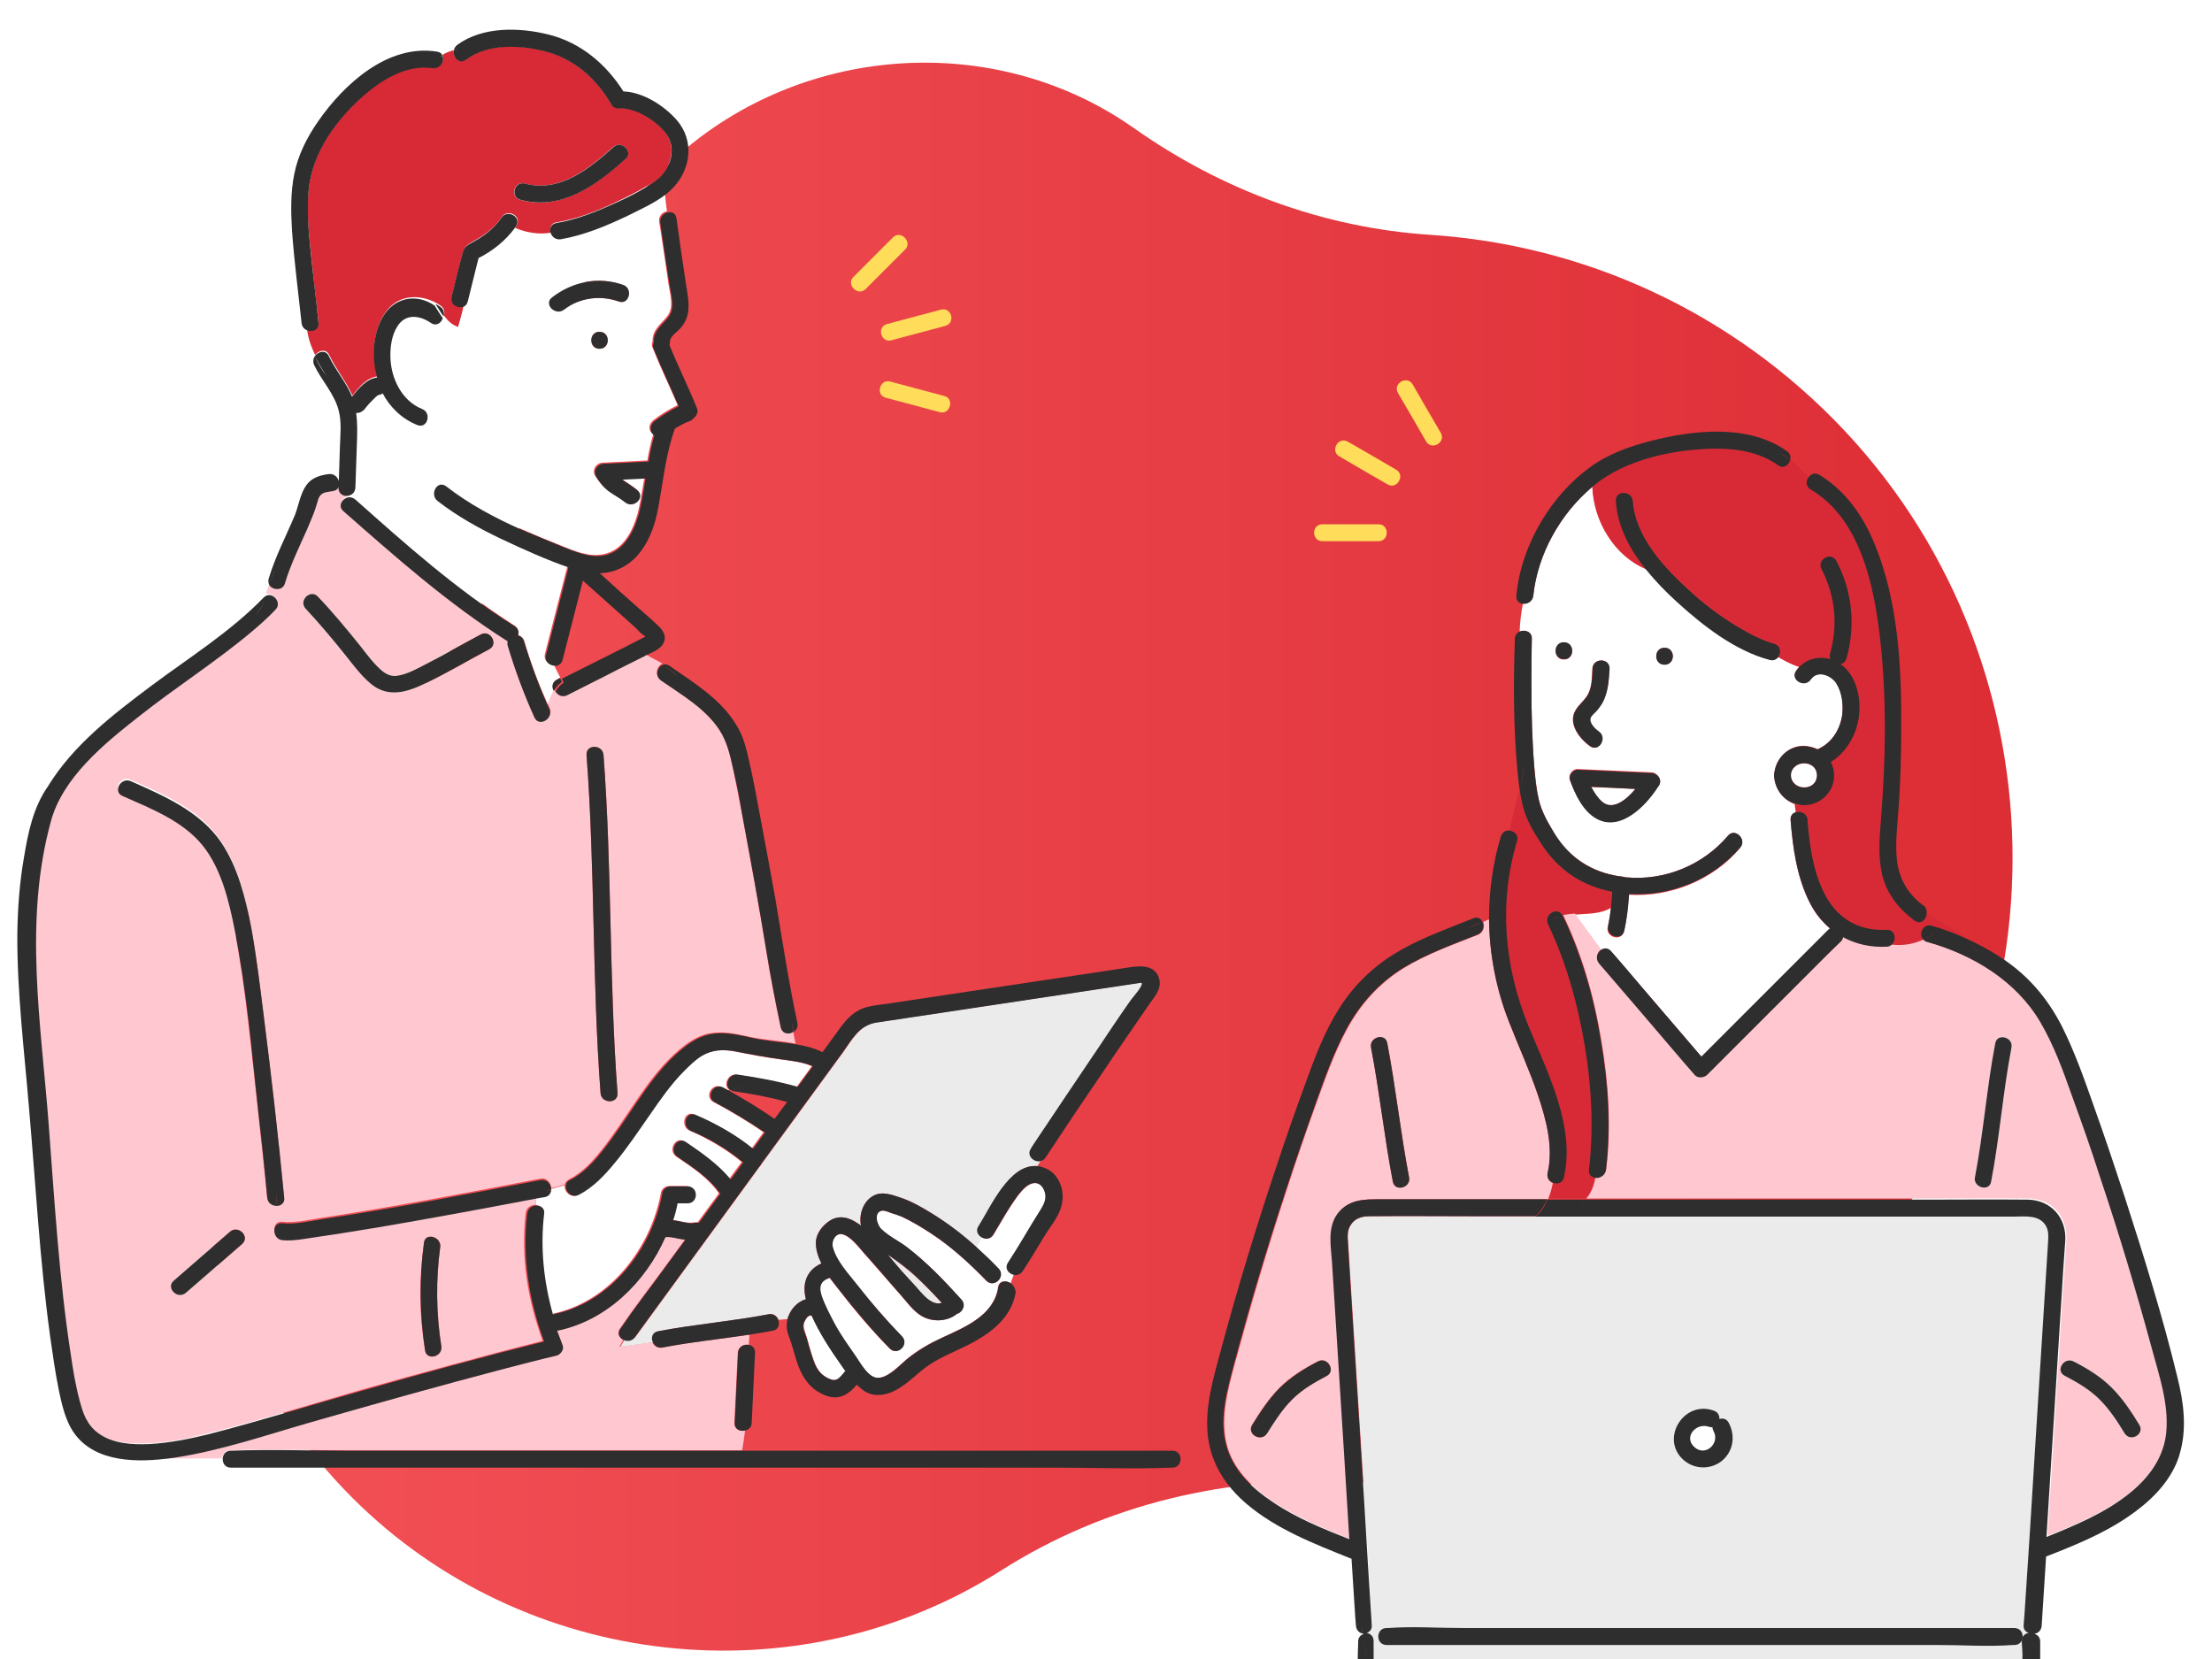<?xml version="1.0" encoding="utf-8"?>
<!-- Generator: Adobe Illustrator 25.2.1, SVG Export Plug-In . SVG Version: 6.00 Build 0)  -->
<svg version="1.1" id="Capa_1" xmlns="http://www.w3.org/2000/svg" xmlns:xlink="http://www.w3.org/1999/xlink" x="0px" y="0px"
	 viewBox="0 0 600 450" style="enable-background:new 0 0 600 450;" xml:space="preserve">
<style type="text/css">
	.st0{fill:none;}
	.st1{fill:#FFFFFF;}
	.st2{fill:#00C5E4;}
	.st3{fill:url(#SVGID_1_);}
	.st4{fill:#FFDC3F;}
	.st5{fill:#FFDC5A;}
	.st6{fill:#EBEBEB;}
	.st7{fill:#FFC7CF;}
	.st8{fill:url(#SVGID_2_);}
	.st9{fill:url(#SVGID_3_);}
	.st10{fill:#D82A36;}
	.st11{fill:#2E2E2E;}
</style>
<pattern  y="450" width="12.5" height="12.5" patternUnits="userSpaceOnUse" id="新規パターン1_3" viewBox="0 -12.5 12.5 12.5" style="overflow:visible;">
	<g>
		<rect y="-12.5" class="st0" width="12.5" height="12.5"/>
		<rect x="0" y="-12.5" class="st1" width="12.5" height="12.5"/>
		<circle class="st2" cx="6.3" cy="-6.3" r="2.4"/>
	</g>
</pattern>
<linearGradient id="SVGID_1_" gradientUnits="userSpaceOnUse" x1="54.125" y1="219.636" x2="545.901" y2="219.636" gradientTransform="matrix(1 0 0 -1 0 452)">
	<stop  offset="0" style="stop-color:#F35157"/>
	<stop  offset="1" style="stop-color:#DD2D35"/>
</linearGradient>
<path class="st3" d="M151.2,104.5c-4.6,37.8-24,72-51.9,97.9c-1.3,1.2-2.5,2.4-3.7,3.6c-55.3,55.3-55.3,145,0,200.3
	c46.7,46.7,120.8,54.9,176.1,19.6c28.3-18,61.8-25.8,95.3-23.9c48,2.7,96.9-14.9,132.8-52.8C561,284.5,561.3,182,500.5,117
	C469.7,84.2,429.2,66.4,388,63.7c-29.1-1.9-56.7-12.2-80.5-29c-39.1-27.5-93.9-22.4-127.8,11.4C163.3,62.5,153.8,83.1,151.2,104.5z"
	/>
<g>
	<path class="st4" d="M-640-251.1c2.4,2.4,6.2-1.3,3.7-3.7c-3-3-6-6-9.1-9.1c-2.4-2.4-6.2,1.3-3.7,3.7
		C-646-257.1-643-254.1-640-251.1z"/>
	<path class="st4" d="M-629.1-258.6c0.9,3.3,6,1.9,5.1-1.4c-1.1-4.1-2.2-8.3-3.3-12.4c-0.9-3.3-6-1.9-5.1,1.4
		C-631.3-266.9-630.2-262.7-629.1-258.6z"/>
	<path class="st4" d="M-657.5-242.2c4.1,1.1,8.3,2.2,12.4,3.3c3.3,0.9,4.7-4.2,1.4-5.1c-4.1-1.1-8.3-2.2-12.4-3.3
		C-659.4-248.2-660.8-243.1-657.5-242.2z"/>
</g>
<g>
	<path class="st4" d="M-163.6-240c-2.4,2.4-6.2-1.3-3.7-3.7c3-3,6-6,9.1-9.1c2.4-2.4,6.2,1.3,3.7,3.7
		C-157.6-246-160.6-243-163.6-240z"/>
	<path class="st4" d="M-174.5-247.5c-0.9,3.3-6,1.9-5.1-1.4c1.1-4.1,2.2-8.3,3.3-12.4c0.9-3.3,6-1.9,5.1,1.4
		C-172.2-255.8-173.3-251.6-174.5-247.5z"/>
	<path class="st4" d="M-146-231.1c-4.1,1.1-8.3,2.2-12.4,3.3c-3.3,0.9-4.7-4.2-1.4-5.1c4.1-1.1,8.3-2.2,12.4-3.3
		C-144.1-237.1-142.7-232-146-231.1z"/>
</g>
<g>
	<path class="st5" d="M102.5,106.9C102.5,106.9,102.5,106.9,102.5,106.9C102.5,106.9,102.5,106.9,102.5,106.9
		C102.5,106.9,102.5,106.9,102.5,106.9z"/>
	<path class="st6" d="M555.1,332.5c-1.8-3.2-5.7-2.6-8.8-2.6c-12.3,0-24.5,0-36.8,0c-18.7,0-37.3,0-56,0c-12.3,0-24.6,0-36.9,0
		c0,0,0,0,0,0c0,0,0,0,0,0c-5.5,0-10.9,0-16.4,0c-9.5,0-19.1-0.1-28.7,0c-2,0-3.9,0.5-5.1,2.4c-1,1.5-0.8,3.2-0.7,4.9
		c0.3,5.4,0.7,10.8,1,16.1c1.2,18.3,2.3,36.7,3.5,55c0.7,10.8,1.4,21.6,2,32.5c0.1,1.2-0.6,1.9-1.4,2.1c1,0.2,1.9,0.9,1.9,2.2
		c0,1.6,0,3.3,0,4.9c0,2.1,0.4,3.8,2.8,3.9c1,0,2,0,3,0c4.3,0,8.6,0,12.9,0c15.1,0,30.3,0,45.4,0c18,0,36.1,0,54.1,0
		c14.3,0,28.6,0,42.9,0c3.6,0,7.2,0,10.8,0c0.5,0,1.1,0.1,1.6,0c3.5-0.4,2.3-6.3,2.3-8.8c0-1.3,0.9-2,1.9-2.2
		c-0.8-0.2-1.5-1-1.4-2.1c0.1-0.8,0.1-1.6,0.2-2.4c0.9-14.6,1.8-29.2,2.8-43.8c1.1-16.9,2.1-33.9,3.2-50.8c0.1-2.1,0.3-4.3,0.4-6.4
		C555.8,335.6,556,334,555.1,332.5z M464.8,382.5c1.1,0.4,1.6,1.4,1.6,2.3c0.9-0.3,1.9,0,2.5,1c1.9,3.5,1.3,7.8-1.9,10.4
		c-2.9,2.3-7.1,2.3-10,0C450,390.7,456.5,379.7,464.8,382.5z M546.4,446.2c-0.1,0-0.2,0-0.3,0c-6.8,0.5-13.9,0-20.8,0
		c-14.1,0-28.3,0-42.4,0c-16.4,0-32.9,0-49.3,0c-13.5,0-27,0-40.5,0c-5.7,0-11.3,0-17,0c-3,0-3-4.6,0-4.6c0.1,0,0.2,0,0.3,0
		c6.8-0.5,13.9,0,20.8,0c14.1,0,28.3,0,42.4,0c16.4,0,32.9,0,49.3,0c13.5,0,27,0,40.5,0c5.7,0,11.3,0,17,0
		C549.4,441.6,549.4,446.2,546.4,446.2z"/>
	<path class="st1" d="M220.6,368.6c0.7,2.1,1.6,3.9,3.6,5c2.4,1.4,3.2,0.7,4.9-1.4c0.1-0.1,0.2-0.2,0.3-0.3c-0.3-0.5-0.7-1-1-1.4
		c-3.1-4.4-6-8.8-8.2-13.7c0,0,0,0,0,0c-1,0-1.4,0.7-1.9,1.6c-0.7,1.5,0.1,2.7,0.5,4.2C219.4,364.6,219.9,366.7,220.6,368.6z"/>
	<path class="st6" d="M249.5,350.3c1.6,1.8,3.6,3.8,5.9,3.1c-2.3-2.5-4.6-4.9-7.1-7.2c-2.4-2.2-5-4.1-7.6-6c1.3,1.5,2.5,3.1,3.8,4.5
		C246.2,346.6,247.9,348.4,249.5,350.3z"/>
	<path class="st5" d="M102.6,106.9C102.6,106.9,102.6,106.9,102.6,106.9C102.6,106.9,102.6,106.9,102.6,106.9
		C102.6,106.9,102.6,106.9,102.6,106.9z"/>
	<path class="st7" d="M62.5,393.4c0.1,0,0.3,0,0.4,0c10.3-0.4,20.6,0,30.9,0c21.3,0,42.7,0,64,0c14.5,0,29,0,43.5,0
		c0.3-1.8,0.6-3.6,0.8-5.4c-1.3,0.4-3-0.3-2.9-2.1c0.3-6.3,0.6-12.6,0.9-18.9c0.1-1.7,1.7-2.4,3-2.2l0.2-2.8
		c-7.9,1.2-15.9,2-23.7,3.5c-1.3,0.3-2.2-0.5-2.7-1.4l-8.9,1.2l-1.6,2.7l1.6-2.7l-1.8,0.2l1.8-0.2l1.1-1.9c-1.2-0.5-1.9-1.8-0.9-3.1
		c0.2-0.2,0.3-0.5,0.5-0.7c3.3-4.9,7-9.6,10.5-14.4c2.2-3,4.4-6,6.6-9c-0.4,0-0.9-0.1-1.3-0.2c-1.4-0.2-2.7-0.7-4.1-0.5
		c-5.4,12.2-15.9,22.5-29,25.3c-0.1,0-0.2,0-0.4,0c0.5,1.3,1,2.7,1.5,4c0.5,1.1-0.5,2.6-1.6,2.8c-4.6,1.1-9.3,2.3-13.9,3.5
		c-17.6,4.6-35,9.5-52.5,14.5c-12.3,3.5-24.7,7.8-37.3,9.7c-0.8,0.1-1.5,0.2-2.3,0.3h15.3C60.3,394.6,61,393.4,62.5,393.4z"/>
	
		<pattern  id="SVGID_2_" xlink:href="#譁ｰ隕上ヱ繧ｿ繝ｼ繝ｳ1_3" patternTransform="matrix(1.118 -1.085 1.118 1.085 6350.704 -8746.547)">
	</pattern>
	<path class="st8" d="M209.8,303.4c1.1-1.5,2.3-3.1,3.4-4.6c-4.8-1.2-9.6-2.2-14.5-2.9c-0.3,0-0.6-0.1-0.8-0.3
		c-0.2,0-0.4,0.1-0.5,0.1C201.7,298.1,205.8,300.7,209.8,303.4z"/>
	<path class="st1" d="M199.9,291.5c5.4,0.8,10.9,1.9,16.2,3.3c1.4-1.9,2.7-3.7,4.1-5.6c-2.8-1.2-6-1.5-8.9-1.9c-4-0.5-8-1.3-12-2.1
		c-3.3-0.6-6.3-0.5-9.2,1.2c-1.8,1.1-3.4,2.6-4.8,4.1c-3.5,3.7-6.5,7.9-9.4,12c-3.1,4.4-6,8.8-9.4,12.9c-2.7,3.4-5.9,6.7-9.8,8.7
		c-2,1-3.8-1-3.5-2.6c-1.2,0.3-2.5,0.7-3.7,1c0,0.9-0.5,1.6-1.7,1.9c-0.8,0.1-1.5,0.3-2.3,0.4c-0.1,0.7-0.2,1.4-0.2,2.1
		c1.1,0,2.1,0.8,1.9,2.2c-1.1,9.3-0.1,18.5,2.4,27.4c0.2-0.1,0.3-0.1,0.5-0.2c15.4-3.3,26.5-17.9,29.2-32.9c0.2-1,1.3-1.7,2.2-1.7
		c1.5,0,3.1,0,4.6,0c3,0,3,4.6,0,4.6c-0.9,0-1.8,0-2.7,0c-0.3,1.5-0.8,3.1-1.2,4.6c0.5,0,0.9,0.1,1.4,0.2c1.5,0.3,3,0.7,4.5,0.5
		c0.4-0.1,0.8-0.1,1.1,0c1.9-2.6,3.9-5.3,5.8-7.9c-3-4.3-7.3-7.1-11.6-10c-2.4-1.7-0.1-5.7,2.3-4c4.4,3.1,8.8,6,12.1,10.1
		c1.1-1.5,2.2-3.1,3.4-4.6c-4.3-3.5-9-6.3-14.1-8.5c-2.7-1.1-1.5-5.6,1.2-4.4c5.6,2.4,10.9,5.4,15.6,9.2c1.1-1.5,2.1-2.9,3.2-4.4
		c-4.4-3-8.9-5.7-13.6-8.2c-2.6-1.4-0.3-5.4,2.3-4c0.5,0.3,1,0.5,1.5,0.8c0.2,0,0.4,0,0.5-0.1C196.1,294.6,197.3,291.1,199.9,291.5z
		"/>
	
		<pattern  id="SVGID_3_" xlink:href="#譁ｰ隕上ヱ繧ｿ繝ｼ繝ｳ1_3" patternTransform="matrix(1.118 -1.085 1.118 1.085 6350.704 -8746.547)">
	</pattern>
	<path class="st9" d="M174.5,172.4c-0.9-0.4-1.9-1.8-2.7-2.4c-1.6-1.4-3.1-2.8-4.7-4.2c-3.1-2.8-6.3-5.6-9.4-8.4
		c-1.8,7.2-3.7,14.3-5.5,21.5c-0.3,1.1-1.1,1.6-2,1.6c0.4,1.2,1.1,2.3,1.7,3.5c7.5-3.8,15.1-7.5,22.6-11.4
		C174.5,172.5,174.5,172.4,174.5,172.4z"/>
	<path class="st10" d="M180.4,35.8c-2.8-3.4-8-6.7-12.6-6.5c-0.8,0-1.6-0.5-2-1.1c-4.1-7-10.2-12.4-18.1-14.4
		c-6.8-1.7-15.4-2.1-21.3,2.3c-1.8,1.4-3.6-0.7-3.3-2.5c-1.1,0.3-2.2,0.7-3.1,1.3c0.7,1.4-0.5,3.8-2.7,3.4c-6.6-1-13.1,2.8-18,6.9
		c-7.8,6.6-14.6,15.9-15.6,26.3c-0.5,5-0.1,10.1,0.4,15c0.7,7,1.5,13.9,2.3,20.9c0.2,1.9-1.7,2.6-3.1,2c0.3,2.4,1.1,4.7,2.2,6.9
		c0.9-1.3,3-1.8,3.8,0c1.8,3.8,4.6,7.2,6.3,11c1.7-2.2,3.9-4.9,6.8-5.2c-0.7-2.4-1-4.9-0.9-7.5c0.2-4.2,1.5-8.9,4.8-11.8
		c3.4-2.9,8.1-2.7,11.9-0.7c-0.5-0.8-1.1-1.6-1.8-2.3c0.7,0.7,1.2,1.5,1.8,2.3c0.4,0.2,0.9,0.5,1.3,0.8c1,0.7,1.2,1.8,0.9,2.7
		c1,1.3,2.1,2.5,3.9,3.1c0.5-1.9,1.1-3.7,1.5-5.7c-1.5,0.6-3.8-0.6-3.2-2.7c1-4,1.9-7.9,3-11.9c0.5-1.8,1.5-2.2,2.9-3
		c2.9-1.6,5.8-3.7,7.6-6.5c1.6-2.5,5.6-0.2,4,2.3c-0.1,0.2-0.3,0.4-0.4,0.6c3,1.3,6.6,1.9,9.8,1.3c-0.5-1.2-0.1-2.6,1.5-2.8
		c5.3-0.9,10.4-2.8,15.3-5.1c4-1.9,8.2-3.9,11.8-6.5C182,45.8,183.7,39.9,180.4,35.8z M169.6,43.1c-7.9,7.1-17.3,14.1-28.5,11.1
		c-2.9-0.8-1.6-5.2,1.2-4.4c9.4,2.5,17.4-4,24-9.9C168.6,37.9,171.9,41.2,169.6,43.1z"/>
	<path class="st6" d="M309.9,266.6c-0.1-0.2-0.4-0.1-1,0c-17.3,2.6-34.5,5.2-51.8,7.8c-6.4,1-12.9,1.9-19.3,2.9
		c-4.6,0.7-6.5,4.5-9,8c-7.4,10.1-14.8,20.3-22.2,30.4c-0.1,0.3-0.3,0.5-0.5,0.7c-3.5,4.8-7,9.6-10.5,14.4
		c-7.7,10.6-15.5,21.2-23.2,31.8c-0.8,1.1-2.1,1.2-3,0.8l-1.1,1.9l8.9-1.2c-0.5-1.2-0.2-2.7,1.4-3c9.9-1.9,20-2.7,29.9-4.6
		c1.3-0.3,2.3,0.5,2.7,1.5l2.4-0.2c0.6-2.5,2.6-4.7,5-5.4c-1.1-4.3,0.2-7.9,4.2-9.7c-0.9-1.8-1.5-3.7-1.5-5.6c0-2.5,1.8-4.8,3.8-6
		c2.5-1.6,5.2-0.9,7.5,0.7c0.3,0.2,0.7,0.5,1,0.7c0-0.1-0.1-0.2-0.1-0.3c-0.5-2.9,0.6-6.3,3.3-7.8c2.4-1.4,5.2-0.3,7.6,0.5
		c3,1,5.7,2.6,8.3,4.2c4.4,2.7,8.5,5.9,12.3,9.3l1.4-2.8c-1-0.6-1.6-1.8-0.8-3c3.2-5,8.2-17,15.8-16.3l0.9-1.5
		c-1.7,0.2-3.6-1.5-2.4-3.4c0.3-0.5,0.7-1,1-1.6c5.6-8.4,11.3-16.9,17-25.3c3-4.5,6.1-9,9.1-13.4
		C307.4,270.5,310.2,267.4,309.9,266.6z"/>
	<path class="st1" d="M273.5,342.5c3.1-4.7,5.8-9.6,8.8-14.3c1-1.6,1.8-3.1,1.1-5.1c-0.4-1.1-1.2-2.1-2.4-2.2
		c-2.7-0.2-5.1,3.8-6.4,5.6c-1.8,2.7-3.4,5.6-5.1,8.4c-0.8,1.3-2.2,1.3-3.2,0.7l-1.4,2.8c2,1.8,4,3.7,5.9,5.7
		c2.1,2.1-1.2,5.4-3.3,3.3c-4.5-4.7-9.3-9.1-14.8-12.7c-2.6-1.7-5.3-3.4-8.2-4.7c-0.8-0.4-1.7-0.7-2.6-0.9c-0.7-0.2-2.1-0.9-2.8-0.7
		c-2.3,0.5-1.2,3.9-0.1,5c2,1.9,4.5,3.1,6.7,4.7c5.6,4.2,10.4,9.2,15,14.4c1.4,1.5,0.2,3.6-1.3,3.9c-0.1,0.1-0.2,0.2-0.3,0.3
		c-2.6,1.8-6.3,1.9-9.1,0.3c-2.4-1.4-4-3.8-5.8-5.8c-3.3-3.7-6.6-7.6-9.9-11.3c-1.4-1.6-3.6-4.5-5.8-5.1c-1.9-0.5-3.1,1.8-2.7,3.4
		c0.9,3.9,4.2,7.4,6.7,10.4c3.9,4.8,7.8,9.4,12.1,13.9c2.1,2.1-1.2,5.4-3.3,3.3c-5-5.1-9.6-10.5-13.9-16.1c-0.7-1-1.6-2-2.4-3.1
		c-2.6,0.8-3,2.4-2.2,4.9c0.8,2.7,2.2,5.3,3.6,7.7c1.7,3.1,3.7,6,5.8,8.9c1.2,1.8,3.1,5.2,5.4,5.6c2.9,0.5,6.2-3.3,8.3-5
		c3-2.5,6.2-4.3,9.7-5.9c6.2-2.9,14-6,15.1-13.6c0.3-1.9,2.2-2,3.4-1.1l0.9-2.4C273.7,345.5,272.5,344,273.5,342.5z"/>
	<path class="st10" d="M431,317.2c1.3-11.3,0.7-22.8-1.2-34c-1.9-11.2-5-22.3-9.9-32.6c-1.3-2.7,2.7-5,4-2.3c0,0,0,0,0,0
		c1-0.2,2.1-0.3,3.2-0.4l-1.5-2l1.5,2c3.4-0.2,7,0,9.8-1.8c0.2-1.4,0.3-2.8,0.3-4.2c-8.2-1.6-14.7-5.9-19.3-13.1
		c-2-3.1-3.9-6.5-4.9-10c-0.4-1.5-0.7-3.1-0.9-4.7c-0.9,3.7-1.9,7.4-2.6,11.1c1.3,0.2,2.4,1.3,1.9,2.8c-5,16.8-3.4,34,3.1,50.1
		c5.1,12.5,12.8,27.2,9.6,41.1c-0.4,1.6-1.9,1.9-3,1.4c-0.3,1.5-0.7,3-1.3,4.4c3.4,0,6.8,0,10.3,0c1.4-1.7,2.1-3.7,2.5-5.8
		C431.7,319.3,430.8,318.6,431,317.2z"/>
	<path class="st1" d="M481.3,211.1c-0.1-0.2-0.1-0.5-0.1-0.8c0-0.3,0-0.5,0.1-0.8c0.6-4.1,4-7.4,8.3-7.2c1.2,0.1,2.3,0.4,3.4,0.9
		c3.6-1.5,6.1-5,6.7-9.4c0.4-2.8,0-6.1-1.6-8.5c-1.4-2.2-5.1-3.7-6.9-1.1c-1.7,2.4-5.7,0.1-4-2.3c0.2-0.3,0.5-0.7,0.8-1
		c-2.1-0.7-3.9-1.7-5.7-2.7c-0.5,0.6-1.3,1-2.3,0.7c-9.3-2.5-18-9.3-25.1-15.7c-2.9-2.6-5.8-5.6-8.4-8.8
		c-8.7-3.6-14.3-13.1-14.6-22.4c-8.6,7.3-14.8,18.2-16,29.5c-0.2,1.6-1.6,2.3-2.8,2.2c-0.5,2.5-0.8,5-0.9,7.6c1.4-0.6,3.4,0.1,3.3,2
		c-0.1,4.5-0.2,8.9-0.1,13.4c0,7.2,0.2,14.5,0.8,21.7c0.3,2.9,0.6,5.7,1.2,8.5c0.8,3.2,2.4,6.1,4.2,9.1c4.1,6.7,10.1,10.5,17.7,11.7
		c0.4,0,0.8,0,1.2,0.2c0.3,0,0.5,0.1,0.8,0.1c10.3,0.9,20.7-3.4,27.4-11.3c1.9-2.3,5.2,1,3.3,3.3c-7.3,8.7-18.9,13.4-30.2,12.7
		c-0.2,3.3-0.5,6.6-1.3,9.9c-0.6,2.9-5.1,1.7-4.4-1.2c0.4-1.7,0.7-3.4,0.8-5.1c-2.9,1.7-6.4,1.5-9.8,1.8l7.1,9.7
		c0.8-0.6,1.9-0.7,2.8,0.3c1.1,1.3,2.2,2.5,3.3,3.8c7.1,8.3,14.2,16.5,21.2,24.8c0.9-0.9,1.9-1.9,2.8-2.8
		c10.6-10.6,21.1-21.1,31.7-31.7c0.1-0.1,0.3-0.2,0.4-0.3c-2.2-1.9-4.1-4.2-5.5-7c-3.5-6.9-4.6-14.7-5.2-22.4
		c-0.1-1.2,0.6-1.9,1.4-2.1c-0.1-0.7-0.2-1.5-0.3-2.3C483.8,217,481.7,214.3,481.3,211.1z M427.3,192.7c1-1.8,2.9-3,3.7-5
		c0.8-2,0.8-4.2,0.9-6.3c0.1-3,4.7-3,4.6,0c-0.1,3.3-0.3,6.5-2,9.4c-0.4,0.6-0.8,1.2-1.3,1.8c-0.5,0.6-1.6,1.4-1.9,2.1
		c-0.5,1.3,1.2,2.9,2.2,3.7c2.4,1.7,0.1,5.7-2.3,4C428.4,200.3,425.2,196.3,427.3,192.7z M424.2,178.9c-3,0-3-4.6,0-4.6
		C427.2,174.2,427.2,178.9,424.2,178.9z M450,213c-0.1,0.2-0.2,0.3-0.3,0.4c-3.2,5-10.1,12.2-16.6,8.6c-3.7-2-5.9-6.7-7.3-10.5
		c-0.5-1.4,0.8-3,2.2-2.9c6.6,0.3,13.3,0.6,19.9,0.9c0.7,0,1.2,0.3,1.6,0.7C450.3,211,450.6,212,450,213z M451.5,180.3
		c-3,0-3-4.6,0-4.6C454.5,175.7,454.5,180.3,451.5,180.3z"/>
	<path class="st10" d="M522.7,247.7c-0.1,1.6-1.7,3-3.3,1.8c-4.3-3.2-7.6-7.3-8.8-12.6c-1.1-4.8-0.7-9.9-0.3-14.8
		c1.3-16.1,1.6-32.7-0.2-48.8c-1.6-14.3-5.3-32.7-18.8-40.7c-1.3-0.8-1.3-2.1-0.8-3.1c-1.5-1.7-3-3.5-4.8-4.9
		c-0.3,1.4-1.8,2.6-3.3,1.5c-5.2-3.7-11.7-4.6-17.9-4.5c-10.9,0.2-23.6,3-32.2,10.1c-0.1,0.1-0.2,0.2-0.3,0.3
		c0.3,9.2,5.9,18.7,14.6,22.4c-4.4-5.5-7.7-11.7-8.2-18.6c-0.2-3,4.4-2.9,4.6,0c0.6,9.8,8.7,18.4,15.7,24.6c3.9,3.4,8,6.6,12.4,9.3
		c3.2,1.9,6.5,3.8,10.2,4.8c1.9,0.5,2,2.5,1.1,3.7c1.8,1.1,3.7,2.1,5.7,2.7c2.2-2.4,5.5-3.1,8.5-2.2c-0.2-0.4-0.3-0.9-0.1-1.5
		c2.2-7.7,1.4-15.8-2.3-22.9c-1.4-2.6,2.6-5,4-2.3c4.3,8.2,5.3,17.6,2.8,26.4c-0.3,1-1,1.4-1.7,1.6c3.7,2.5,5.1,7.5,5.2,11.8
		c0,6.2-3,11.8-7.9,14.8c0.6,1.1,0.9,2.3,0.9,3.7c0,4.4-3.7,8-8.1,8c-0.9,0-1.7-0.1-2.5-0.4c0.1,0.8,0.2,1.5,0.3,2.3
		c1.3-0.4,3,0.3,3.2,2.1c0.5,6.5,1.4,13.3,4.2,19.2c3.4,7.1,9.3,11,17.2,10.6c2.5-0.1,2.9,3.1,1.2,4.2c3.1,0.4,6.1-0.1,8.8-1.4
		c-1.4-1.4-0.2-4.5,2.3-3.8c3.2,0.9,6.4,2.1,9.4,3.5C530.3,251.8,526.2,250.1,522.7,247.7z"/>
	<path class="st7" d="M583.7,365.4c-4.2-15.4-8.9-30.8-13.9-46c-2.5-7.5-5.1-14.9-7.7-22.3c-2.5-6.8-4.9-13.7-8.6-20
		c-6.6-11.2-18.4-18.2-30.7-21.7c-0.4-0.1-0.8-0.3-1-0.6c-2.7,1.3-5.7,1.8-8.8,1.4c-0.3,0.2-0.7,0.4-1.2,0.4
		c-4.4,0.2-8.4-0.7-11.8-2.6c-0.1,0.4-0.3,0.8-0.6,1.2c-1.5,1.5-3,3-4.6,4.5c-10.6,10.6-21.1,21.1-31.7,31.7c-0.8,0.8-2.4,0.9-3.3,0
		c-1.1-1.3-2.2-2.5-3.3-3.8c-7.6-8.8-15.2-17.7-22.7-26.5c-1.1-1.2-0.5-2.8,0.5-3.6l-7.1-9.7c-1.1,0.1-2.2,0.2-3.2,0.4
		c5.1,10.6,8.4,22.1,10.3,33.7c2,11.6,2.8,23.5,1.4,35.2c-0.2,1.6-1.7,2.3-2.9,2.2c-0.4,2.1-1.1,4.2-2.5,5.8c12.7,0,25.3,0,38,0
		c18,0,36,0,53.9,0c9.4,0,18.7-0.1,28.1,0c6.4,0.1,10.5,5,10.2,11.2c-0.3,5-0.6,10.1-1,15.1c-1.2,18.5-2.3,37.1-3.5,55.6
		c-0.2,3.2-0.4,6.4-0.6,9.6c7.9-3.2,16.1-6.6,22.7-12c5.2-4.2,9.1-9.7,9.8-16.5C588.4,380.6,585.7,372.8,583.7,365.4z M545.6,284.2
		c-2.3,12-3.2,24.3-5.5,36.3c-0.6,2.9-5,1.7-4.4-1.2c2.3-12,3.2-24.3,5.5-36.3C541.7,280,546.2,281.3,545.6,284.2z M576.3,388.8
		c-2-3.2-4.1-6.5-6.8-9.2c-2.7-2.7-6-4.6-9.4-6.4c-2.6-1.4-0.3-5.3,2.3-4c3.7,1.9,7.3,4.2,10.3,7.1c3,3,5.3,6.6,7.5,10.1
		C581.8,389,577.8,391.3,576.3,388.8z"/>
	<path class="st7" d="M401,253.5c-6.8,2.7-13.8,5.2-20.1,9c-6.7,4.1-11.9,9.9-15.6,16.8c-3.5,6.5-5.9,13.5-8.4,20.4
		c-2.8,7.7-5.4,15.4-7.9,23.1c-5.1,15.5-9.7,31.1-14,46.9c-2,7.5-4.3,15.7-1.9,23.3c2,6.2,7.1,10.9,12.3,14.4
		c6.4,4.2,13.7,7.2,20.8,10.1c-0.5-8.1-1-16.2-1.5-24.4c-1.1-16.9-2.1-33.9-3.2-50.8c-0.3-4.3-1.3-9.3,1.5-13.1
		c2.9-4,7.2-3.9,11.5-3.9c12.1,0,24.3,0,36.4,0c3,0,6,0,9,0c0.6-1.4,1-2.9,1.3-4.4c-1-0.4-1.7-1.4-1.4-2.7c1.6-7-0.4-14.4-2.6-21
		c-2.3-6.8-5.3-13.4-7.9-20c-3.5-8.9-5.3-18.4-5.4-27.8c-0.5,0.2-1.1,0.4-1.6,0.7C402.8,251.1,402.5,252.8,401,253.5z M359.8,373.2
		c-3.4,1.8-6.7,3.7-9.4,6.4c-2.7,2.7-4.8,5.9-6.8,9.2c-1.6,2.5-5.5,0.2-4-2.3c2.2-3.6,4.5-7.1,7.5-10.1c3-3,6.6-5.2,10.3-7.1
		C360.1,367.9,362.4,371.9,359.8,373.2z M377.8,320.5c-2.3-12-3.6-24.3-5.9-36.3c-0.6-2.9,3.9-4.1,4.4-1.2c2.3,12,3.6,24.3,5.9,36.3
		C382.8,322.1,378.3,323.4,377.8,320.5z"/>
	<path class="st5" d="M369.5,442.8c0,0,0,0.1,0,0.1c0.1,0,0.2-0.1,0.2-0.1C369.7,442.9,369.6,442.9,369.5,442.8z"/>
	<path class="st1" d="M152.1,64.9c-1.3,0.2-2.3-0.6-2.7-1.6c-3.3,0.6-6.8,0-9.8-1.3c-2.4,3.4-6,6.2-9.8,8.1c-1,3.9-1.9,7.8-2.9,11.7
		c-0.2,0.8-0.7,1.2-1.2,1.5c-0.4,1.9-1,3.8-1.5,5.7c-1.7-0.6-2.9-1.7-3.9-3.1c-0.4,1.3-1.8,2.3-3.2,1.3c-3.1-2.1-6.8-2.6-9.1,0.9
		c-1.6,2.5-2.1,5.7-1.9,8.6c0.2,5.6,3.1,11.6,8.5,13.8c2.7,1.1,1.5,5.5-1.2,4.4c-4.2-1.7-7.4-4.8-9.4-8.6c-0.4,0.3-0.8,0.5-1.3,0.5
		c0,0,0,0,0,0c0.2,0,0.4,0,0,0c0,0,0,0-0.1,0.1c-0.1,0.1-0.3,0.2-0.4,0.3c0,0,0,0,0,0c0,0,0,0,0,0c-0.5,0.4-1.1,0.9-1.5,1.5
		c-0.4,0.5-0.9,1-1.3,1.5c-0.1,0.2-0.2,0.3-0.4,0.5c0,0.1,0,0,0,0c-0.6,0.7-1.4,1.1-2.2,0.9c0.5,2.8,0.3,5.7,0.2,8.5
		c-0.1,3.9-0.3,7.9-0.4,11.8c0,1.4-1.1,2.1-2.2,2.2c0.1,0.2,0.1,0.4,0.2,0.7c0.6-0.1,1.3,0,1.9,0.6c13.8,12.1,27.6,24.4,43.1,34.3
		c1,0.7,1.2,1.7,1,2.6c0.7,0.2,1.3,0.7,1.6,1.5c1.7,5.9,3.9,11.7,6.4,17.3c0.5-1.3,1-2.6,1.7-3.8c-0.6-1-0.5-2.3,0.8-3
		c0.3-0.2,0.6-0.3,0.9-0.5c-0.6-1.2-1.3-2.3-1.7-3.5c-1.4,0.1-2.9-1.1-2.5-2.9c2-7.8,4-15.6,6-23.4c0-0.1,0.1-0.3,0.1-0.4
		c-6.1-2.1-12.1-4.8-18-7.6c-6.2-2.9-12.1-6.2-17.5-10.4c-2.3-1.8,0-5.8,2.3-4c6.3,4.8,13.3,8.5,20.5,11.8c3.6,1.6,7.2,3.1,10.8,4.5
		c3.6,1.5,7.8,3.3,11.8,2.4c6.4-1.4,8.9-8.7,9.9-14.4c0.4-2.1,0.7-4.3,1.1-6.4c-2.1,0.1-4.2,0.2-6.3,0.3c1.3,1,2.8,1.8,4.1,2.9
		c2.3,1.9-1,5.1-3.3,3.3c-1.4-1.1-2.9-1.9-4.3-2.9c-1.5-1.1-2.6-2.5-3.6-4.1c-0.9-1.6,0.3-3.4,2-3.5c4.1-0.2,8.1-0.4,12.2-0.6
		c0.4-2.4,0.9-4.8,1.6-7.1c-0.3-0.2-0.6-0.5-0.7-0.7c-0.7-1.2-0.2-2.4,0.8-3.2c2-1.5,4.2-2.9,6.5-4c-2.2-5.2-4.7-10.3-6.8-15.6
		c-0.3-0.6-0.2-1.2,0-1.6c-0.1-3.4,2.3-4.7,4.1-7.1c1.8-2.4,0.6-6,0.2-8.7c-0.8-5.6-1.6-11.2-2.5-16.8c-0.2-1.5,0.9-2.6,2.1-2.8
		c-0.2-1.5-0.4-3.1-0.5-4.6c-3,2.3-6.7,4-10,5.6C164.7,61.2,158.5,63.8,152.1,64.9z M162.6,94.6c-3,0-3-4.6,0-4.6
		C165.6,90,165.6,94.6,162.6,94.6z M167.8,81.8c-5-1.8-10.7-1.1-15,2.2c-2.3,1.8-5.6-1.4-3.3-3.3c5.5-4.3,12.7-5.8,19.4-3.4
		C171.8,78.3,170.6,82.7,167.8,81.8z"/>
	<path class="st7" d="M74.3,165.2c-1.9,1.9-3.8,3.7-5.9,5.5c-9.9,8.4-21,15.4-31.2,23.5c-9.3,7.3-20.6,16.5-23.8,28.4
		c-7.3,27-2.7,54.7-0.6,82.1c1.6,20.8,2.9,41.8,6,62.5c0.6,4.2,1.4,8.4,2.4,12.5c0.9,3.5,1.9,6.6,5,8.8c3.9,2.9,9.2,3.2,13.9,3
		c5.5-0.2,10.9-1.3,16.2-2.7c14-3.5,27.8-7.8,41.6-11.8c16.4-4.6,32.8-9.1,49.3-13.3c-4.1-11.1-6-22.9-4.6-34.7
		c0.2-1.5,1.5-2.2,2.7-2.2c0.1-0.7,0.1-1.4,0.2-2.1c-1.9,0.4-3.9,0.7-5.8,1.1c-12.1,2.3-24.2,4.5-36.4,6.6c-5.7,1-11.4,1.9-17.1,2.7
		c-3.1,0.4-6.5,1.3-9.6,0.9c-2.7-0.3-2.9-4.3-0.6-4.6c-0.5-1.5-0.8-3.1-1-4.7c-1.2,0-2.4-0.7-2.6-2.2c-0.7-7.7-1.6-15.3-2.4-23
		c-1.9-16.6-3.3-33.5-6.5-49.9c-1.5-7.6-3.6-16.3-8.5-22.5c-5.4-6.8-14.2-10.2-21.9-13.6c-2.7-1.2-0.4-5.2,2.3-4
		c9,3.9,18.8,8.1,24.5,16.6c4.6,6.7,6.7,15.5,8.2,23.4c1.4,7.7,2.4,15.5,3.3,23.3c2.1,16.5,4,33.1,5.6,49.7c0.1,1.4-0.9,2.2-2,2.2
		c0.2,1.6,0.5,3.2,1,4.7c0.2,0,0.4,0,0.6,0c3.5,0.4,7.4-0.6,10.8-1.1c19.8-3,39.5-6.8,59.2-10.6c1.8-0.3,2.9,1.2,2.9,2.6
		c1.3-0.3,2.5-0.6,3.7-1c0.1-0.5,0.5-1,1.1-1.4c4.8-2.4,8.3-7.1,11.4-11.3c6.2-8.5,11.6-18.7,20.1-25.1c2-1.5,4.3-2.8,6.7-3.2
		c3.8-0.7,7.4,0.2,11.1,1c3.9,0.8,8.2,1,12.2,1.8l-0.7-3.5c-1.2,0.8-3.1,0.6-3.4-1.2c-1.5-6.9-2.8-13.8-3.9-20.7
		c-2-12.4-4.3-24.8-6.6-37.2c-0.8-4.2-1.6-8.4-2.5-12.6c-0.8-3.5-1.6-7-3.6-10.1c-3.9-5.8-10.3-9.6-15.9-13.5
		c-1.8-1.2-1-3.7,0.5-4.3c-1.7-1-3.4-1.8-5-2.7c0,0-0.1,0-0.1,0.1c-2.4,1.2-4.8,2.4-7.2,3.6c-4.7,2.4-9.4,4.7-14,7.1
		c-1.3,0.7-2.6,0-3.1-1c-0.7,1.1-1.2,2.5-1.7,3.8c0.2,0.4,0.3,0.8,0.5,1.1c1.2,2.7-2.7,5-4,2.3c-2.9-6.4-5.4-12.9-7.3-19.6
		c-0.1-0.5-0.1-0.9,0-1.2c-0.1-0.1-0.2-0.1-0.4-0.2c-15.9-10-30-22.6-44.1-35c-1.6-1.4-0.3-3.5,1.3-3.8c-0.1-0.2-0.1-0.4-0.2-0.7
		c-1.2,0.1-2.5-0.6-2.4-2.2c0-0.1,0-0.1,0-0.2c-0.2,0.6-0.7,1-1.5,1.1c-0.9,0.1-2.2,0.2-3,0.8c-1,0.7-1.1,2.2-1.5,3.2
		c-0.8,2.2-1.7,4.4-2.6,6.6c-2.1,4.8-4.4,9.4-5.9,14.4c-0.7,2.2-3.5,2-4.3,0.4c-0.4,1-0.7,2.1-1.1,3.1
		C73.9,160.7,76.1,163.4,74.3,165.2z M115,337.1c0.4-2.9,4.8-1.7,4.4,1.2c-1.2,8.9-1.1,17.9,0.3,26.8c0.5,2.9-4,4.1-4.4,1.2
		C113.7,356.6,113.6,346.9,115,337.1z M47.1,347.4c5.1-4.4,10.2-8.9,15.3-13.3c2.2-1.9,5.5,1.3,3.3,3.3c-5.1,4.4-10.2,8.9-15.3,13.3
		C48.1,352.6,44.9,349.3,47.1,347.4z M163.7,204.8c2.3,30.5,1.5,61.2,3.8,91.7c0.2,3-4.4,2.9-4.6,0c-2.3-30.5-1.5-61.2-3.8-91.7
		C158.9,201.8,163.5,201.9,163.7,204.8z M86.2,161.8c4,4.4,7.8,8.9,11.6,13.5c1.9,2.3,3.7,4.9,6,6.8c1.3,1,2.6,1.4,3.9,1.2
		c2.9-0.5,5.6-2,8.1-3.3c4.9-2.6,9.7-5.3,14.6-7.9c2.6-1.4,4.9,2.6,2.3,4c-5.6,3-11.2,6.3-17,9.1c-5.2,2.5-10.4,4.3-15.2,0.2
		c-2.5-2.1-4.4-4.8-6.5-7.3c-3.6-4.5-7.3-8.8-11.1-13C80.9,162.9,84.2,159.7,86.2,161.8z"/>
	<path class="st1" d="M434.5,217.4c2.9,2.6,6.6-0.4,9.1-3.4c-4-0.2-8-0.4-12-0.5C432.4,215,433.3,216.4,434.5,217.4z"/>
	<path class="st11" d="M162.6,94.6c3,0,3-4.6,0-4.6C159.7,90,159.7,94.6,162.6,94.6z"/>
	<path class="st11" d="M169.1,77.3c-6.7-2.4-13.9-0.9-19.4,3.4c-2.3,1.8,0.9,5.1,3.3,3.3c4.3-3.3,9.9-4,15-2.2
		C170.6,82.7,171.8,78.3,169.1,77.3z"/>
	<path class="st11" d="M152.4,185c-0.2-0.4-0.3-0.7-0.5-1.1c-0.3,0.2-0.6,0.3-0.9,0.5c-1.3,0.7-1.4,2-0.8,3
		C150.8,186.4,151.5,185.6,152.4,185z"/>
	<path class="st11" d="M189,110.6c-2.3-5.7-5.1-11.3-7.4-17c0-0.2,0.1-0.4,0.1-0.6c-0.1-1.7,1.7-2.7,2.8-3.9
		c1.1-1.2,1.8-2.6,2.1-4.1c0.5-2.8-0.2-5.7-0.6-8.4c-0.9-5.8-1.7-11.6-2.5-17.4c-0.2-1.4-1.3-1.8-2.3-1.6c0.3,2,0.6,4.1,0.8,6.2
		c-0.2-2.1-0.5-4.2-0.8-6.2c-1.2,0.2-2.3,1.3-2.1,2.8c0.8,5.6,1.6,11.2,2.5,16.8c0.4,2.7,1.6,6.3-0.2,8.7c-1.8,2.4-4.2,3.7-4.1,7.1
		c-0.2,0.4-0.3,1,0,1.6c2.1,5.3,4.6,10.4,6.8,15.6c-2.3,1.1-4.5,2.5-6.5,4c-1,0.8-1.5,2-0.8,3.2c0.2,0.3,0.4,0.6,0.7,0.7
		c-0.7,2.4-1.2,4.7-1.6,7.1c-4.1,0.2-8.1,0.4-12.2,0.6c-1.7,0.1-2.9,1.9-2,3.5c1,1.6,2.1,3,3.6,4.1c1.4,1,3,1.8,4.3,2.9
		c2.3,1.8,5.6-1.4,3.3-3.3c-1.3-1.1-2.8-1.9-4.1-2.9c2.1-0.1,4.2-0.2,6.3-0.3c-0.3,2.1-0.7,4.3-1.1,6.4c-1,5.6-3.6,13-9.9,14.4
		c-4,0.9-8.2-1-11.8-2.4c-3.6-1.5-7.2-3-10.8-4.5c-7.2-3.2-14.2-6.9-20.5-11.8c-2.4-1.8-4.6,2.2-2.3,4c5.4,4.2,11.4,7.5,17.5,10.4
		c5.8,2.7,11.9,5.5,18,7.6c-0.1,0.1-0.1,0.3-0.1,0.4c-2,7.8-4,15.6-6,23.4c-0.5,1.8,1.1,2.9,2.5,2.9c-0.3-0.9-0.5-1.9-0.3-3
		c-0.2,1.1,0,2.1,0.3,3c0.9,0,1.7-0.5,2-1.6c1.8-7.2,3.7-14.3,5.5-21.5c3.1,2.8,6.3,5.6,9.4,8.4c1.6,1.4,3.1,2.8,4.7,4.2
		c0.7,0.7,1.8,2,2.7,2.4c0,0.1,0.1,0.1,0.1,0.2c-7.5,3.9-15.1,7.6-22.6,11.4c0.2,0.3,0.3,0.7,0.5,1.1c0.1-0.1,0.2-0.1,0.3-0.2
		c-0.1,0.1-0.2,0.1-0.3,0.2c0.1,0.2,0.2,0.5,0.3,0.7c-0.1-0.2-0.2-0.5-0.3-0.7c-1,0.6-1.7,1.5-2.2,2.4c0.6,1,1.8,1.6,3.1,1
		c4.7-2.4,9.4-4.7,14-7.1c2.4-1.2,4.8-2.4,7.2-3.6c0,0,0.1,0,0.1-0.1c-0.6-0.4-1.2-0.7-1.8-1.1c0.5,0.4,1.1,0.8,1.8,1.1
		c1.7-0.8,4-1.6,4.9-3.4c0.8-1.7,0-3.2-1.2-4.4c-1.9-1.9-4-3.6-6-5.4c-3.4-3-6.7-6-10.1-9.1c3.3-0.1,6.5-1.3,9.2-3.8
		c3.9-3.7,5.8-9.1,6.7-14.3c1.3-7.1,2-14.2,4.4-21c0,0,0-0.1,0-0.1c1.3-0.8,2.7-1.6,4.1-2.1c0.4-0.1,0.7-0.4,0.9-0.6
		C188.8,112.9,189.6,111.9,189,110.6z"/>
	<path class="st11" d="M119.4,83.2c-0.4-0.3-0.8-0.5-1.3-0.8c0.7,1.1,1.4,2.3,2.2,3.4C120.6,85,120.4,83.9,119.4,83.2z"/>
	<path class="st11" d="M106.2,83.1c-3.3,2.8-4.6,7.6-4.8,11.8c-0.1,2.5,0.2,5.1,0.9,7.5c-2.8,0.3-5.1,3-6.8,5.2
		c-1.6-3.9-4.5-7.2-6.3-11c-0.8-1.8-2.9-1.3-3.8,0c0.9,1.8,2,3.6,3.2,5.4c-1.3-1.7-2.4-3.5-3.2-5.4c-0.4,0.6-0.6,1.5-0.2,2.4
		c2,4.2,5.6,7.9,6.7,12.5c0.8,3.1,0.4,6.5,0.3,9.7c-0.1,3.1-0.2,6.2-0.3,9.3c-0.3-1.1-1.3-2.1-2.8-1.9c-2.3,0.3-4.6,1-6,3
		c-1.6,2.2-2.1,5.5-3.1,8.1c-2.4,5.7-5.3,11.2-7.1,17.2c-0.2,0.6-0.1,1.2,0.1,1.7c0.5-1.3,1-2.7,1.7-3.9c-0.7,1.3-1.2,2.6-1.7,3.9
		c0.8,1.5,3.7,1.8,4.3-0.4c1.5-5,3.8-9.7,5.9-14.4c0.9-2.2,1.9-4.3,2.6-6.6c0.4-1.1,0.5-2.5,1.5-3.2c0.8-0.6,2.1-0.6,3-0.8
		c0.8-0.1,1.3-0.5,1.5-1.1c0,0.1,0,0.1,0,0.2c0,1.6,1.2,2.3,2.4,2.2c-0.3-1.2-0.2-2.5-0.2-3.7c0,1.2-0.1,2.5,0.2,3.7
		c1.1-0.1,2.1-0.8,2.2-2.2c0.1-3.9,0.3-7.9,0.4-11.8c0.1-2.8,0.2-5.7-0.2-8.5c0.8,0.1,1.6-0.3,2.2-0.9c0,0.1-0.1,0.1,0,0
		c0.1-0.1,0.2-0.3,0.4-0.5c0.4-0.5,0.8-1,1.3-1.5c0.5-0.5,1-1,1.5-1.5c0,0,0,0,0,0c0,0,0,0,0,0c0.1-0.1,0.3-0.2,0.4-0.3
		c0,0,0,0,0.1-0.1c0,0,0,0,0,0c0,0,0,0,0,0c0,0,0,0,0,0c0.5-0.1,0.9-0.2,1.3-0.5c2,3.8,5.2,6.9,9.4,8.6c2.8,1.1,4-3.4,1.2-4.4
		c-5.4-2.2-8.3-8.2-8.5-13.8c-0.1-2.9,0.3-6.1,1.9-8.6c2.2-3.5,6-3,9.1-0.9c1.4,1,2.8,0,3.2-1.3c-0.8-1.1-1.5-2.3-2.2-3.4
		C114.3,80.4,109.7,80.2,106.2,83.1z M102.5,106.9C102.5,106.9,102.5,106.9,102.5,106.9C102.5,106.9,102.5,106.9,102.5,106.9
		C102.5,106.9,102.5,106.9,102.5,106.9z"/>
	<path class="st11" d="M82.9,165.1c3.9,4.2,7.6,8.6,11.1,13c2,2.5,4,5.2,6.5,7.3c4.8,4.1,10.1,2.3,15.2-0.2c5.8-2.8,11.3-6.1,17-9.1
		c2.6-1.4,0.3-5.4-2.3-4c-4.9,2.6-9.7,5.4-14.6,7.9c-2.5,1.3-5.3,2.9-8.1,3.3c-1.3,0.2-2.6-0.2-3.9-1.2c-2.3-1.9-4.2-4.5-6-6.8
		c-3.7-4.6-7.5-9.2-11.6-13.5C84.2,159.7,80.9,162.9,82.9,165.1z"/>
	<path class="st11" d="M149,192.3c-0.2-0.4-0.3-0.8-0.5-1.1c-0.4,1-0.8,2-1.3,2.9c0.5-0.9,0.9-1.9,1.3-2.9
		c-2.5-5.6-4.6-11.4-6.4-17.3c-0.3-0.9-0.9-1.4-1.6-1.5c0.3-0.9,0.1-2-1-2.6c-15.6-9.8-29.4-22.1-43.1-34.3
		c-0.6-0.5-1.3-0.7-1.9-0.6c0.3,0.8,0.9,1.6,2,2.1c-1.1-0.5-1.6-1.3-2-2.1c-1.7,0.3-3,2.4-1.3,3.8c14.1,12.4,28.2,24.9,44.1,35
		c0.1,0.1,0.2,0.1,0.4,0.2c-0.1,0.4-0.1,0.8,0,1.2c2,6.7,4.4,13.2,7.3,19.6C146.3,197.3,150.2,194.9,149,192.3z"/>
	<path class="st11" d="M214.7,276.8l0.6,3.1c0.7-0.5,1.2-1.3,1-2.4c-2.4-11.2-4.1-22.5-6-33.8c-1.4-7.9-2.9-15.8-4.4-23.8
		c-0.8-4.3-1.6-8.7-2.6-13c-0.8-3.6-1.6-7.2-3.6-10.3c-4.2-7-11.5-11.4-18.1-16c-0.6-0.4-1.3-0.5-1.8-0.3c1.4,0.9,2.8,1.8,3.8,3.1
		c-1.1-1.2-2.4-2.2-3.8-3.1c-1.5,0.6-2.3,3-0.5,4.3c5.6,3.9,12.1,7.6,15.9,13.5c2,3.1,2.8,6.5,3.6,10.1c1,4.2,1.8,8.4,2.5,12.6
		c2.3,12.4,4.6,24.8,6.6,37.2c1.1,6.9,2.5,13.9,3.9,20.7c0.4,1.8,2.2,2,3.4,1.2L214.7,276.8z"/>
	<path class="st11" d="M159.1,204.8c2.3,30.5,1.5,61.2,3.8,91.7c0.2,2.9,4.8,3,4.6,0c-2.3-30.5-1.5-61.2-3.8-91.7
		C163.5,201.9,158.9,201.8,159.1,204.8z"/>
	<path class="st11" d="M144.9,323c1.6,0.2,3.1,0,4.6-0.3c0.1-1.4-1.1-2.9-2.9-2.6c-19.7,3.8-39.4,7.6-59.2,10.6
		c-3.4,0.5-7.3,1.5-10.8,1.1c-0.2,0-0.4,0-0.6,0c0.2,0.6,0.4,1.2,0.7,1.8c-0.2-0.6-0.5-1.2-0.7-1.8c-2.3,0.3-2.1,4.3,0.6,4.6
		c3.1,0.3,6.6-0.5,9.6-0.9c5.7-0.8,11.4-1.8,17.1-2.7c12.2-2.1,24.3-4.3,36.4-6.6c1.9-0.4,3.9-0.7,5.8-1.1c0.1-0.5,0.2-1,0.2-1.5
		c-0.1,0.5-0.2,1-0.2,1.5c0.8-0.1,1.5-0.3,2.3-0.4c1.1-0.2,1.6-1,1.7-1.9C148,323,146.5,323.1,144.9,323z"/>
	<path class="st11" d="M314.5,265.8c-0.9-3.9-4.5-3.9-7.6-3.5c-3.1,0.5-6.1,0.9-9.2,1.4c-10.2,1.5-20.5,3.1-30.7,4.6
		c-8.9,1.3-17.7,2.7-26.6,4c-1.7,0.2-3.4,0.4-5,0.8c-3.4,0.8-5.6,3.1-7.5,5.7c-1.6,2.2-3.2,4.4-4.8,6.6c-2.2-1.1-4.6-1.7-7-2.1
		l0.4,2.2l-0.4-2.2c-4.1-0.7-8.3-0.9-12.2-1.8c-3.7-0.8-7.3-1.7-11.1-1c-2.5,0.5-4.7,1.7-6.7,3.2c-8.5,6.4-13.9,16.7-20.1,25.1
		c-3.1,4.2-6.6,8.9-11.4,11.3c-0.7,0.3-1,0.8-1.1,1.4c1.5-0.4,3-0.8,4.5-1c-1.5,0.2-3,0.6-4.5,1c-0.3,1.6,1.5,3.6,3.5,2.6
		c3.9-2,7-5.3,9.8-8.7c3.4-4.1,6.4-8.6,9.4-12.9c2.9-4.2,5.8-8.4,9.4-12c1.5-1.5,3-3,4.8-4.1c2.9-1.7,5.9-1.8,9.2-1.2
		c4,0.8,8,1.5,12,2.1c2.9,0.4,6.1,0.7,8.9,1.9c-1.4,1.9-2.7,3.7-4.1,5.6c-5.3-1.5-10.7-2.5-16.2-3.3c-2.6-0.4-3.9,3.1-2,4.2
		c1.5-0.3,3-1.2,4.6-0.8c-1.5-0.4-3,0.5-4.6,0.8c0.2,0.1,0.5,0.2,0.8,0.3c4.9,0.7,9.7,1.6,14.5,2.9c-1.1,1.5-2.3,3.1-3.4,4.6
		c-4-2.8-8.2-5.3-12.4-7.7c-0.1,0-0.3,0-0.4,0c0.1,0,0.3,0,0.4,0c-0.5-0.3-1-0.5-1.5-0.8c-2.6-1.4-4.9,2.6-2.3,4
		c4.7,2.5,9.2,5.2,13.6,8.2c-1.1,1.5-2.1,2.9-3.2,4.4c-4.7-3.8-10-6.8-15.6-9.2c-2.7-1.1-3.9,3.3-1.2,4.4c5.1,2.1,9.9,5,14.1,8.5
		c-1.1,1.5-2.2,3.1-3.4,4.6c-3.4-4.1-7.7-7.1-12.1-10.1c-2.4-1.7-4.8,2.3-2.3,4c4.3,3,8.6,5.7,11.6,10c-1.9,2.6-3.9,5.3-5.8,7.9
		c-0.3-0.1-0.7-0.1-1.1,0c-1.5,0.3-3-0.2-4.5-0.5c-0.5-0.1-0.9-0.1-1.4-0.2c0.5-1.5,0.9-3,1.2-4.6c0.9,0,1.8,0,2.7,0
		c3,0,3-4.6,0-4.6c-1.5,0-3.1,0-4.6,0c-0.9,0-2,0.7-2.2,1.7c-2.7,15-13.8,29.6-29.2,32.9c-0.2,0-0.4,0.1-0.5,0.2
		c-2.5-8.9-3.5-18.1-2.4-27.4c0.2-1.4-0.8-2.1-1.9-2.2c-0.1,1.8-0.1,3.6,0.5,5.2c-0.5-1.6-0.6-3.4-0.5-5.2c-1.2-0.1-2.5,0.7-2.7,2.2
		c-1.4,11.8,0.5,23.6,4.6,34.7c-16.5,4.1-32.9,8.6-49.3,13.3c-13.9,3.9-27.7,8.2-41.6,11.8c-5.3,1.3-10.7,2.4-16.2,2.7
		c-4.7,0.2-10-0.1-13.9-3c-3.1-2.3-4.1-5.4-5-8.8c-1.1-4.1-1.8-8.3-2.4-12.5c-3.2-20.7-4.4-41.6-6-62.5c-2.1-27.4-6.8-55.1,0.6-82.1
		c3.2-11.9,14.5-21.1,23.8-28.4c10.2-8.1,21.3-15.1,31.2-23.5c2-1.7,4-3.5,5.9-5.5c1.8-1.8-0.4-4.5-2.3-3.9
		c-0.8,1.9-1.6,3.8-3.1,5.4c1.5-1.7,2.3-3.5,3.1-5.4c-0.3,0.1-0.6,0.3-0.9,0.6c-8.9,9.2-20.1,16.2-30.3,23.8
		c-10.4,7.8-21.3,16.1-28.2,27.4C9,219,7.6,225.9,6.5,232.6c-1.2,6.8-1.7,13.8-1.8,20.7c-0.1,15.9,1.9,31.8,3.2,47.6
		c1.8,20.6,2.9,41.2,5.7,61.6c0.7,4.9,1.4,9.9,2.4,14.8c0.7,3.3,1.5,6.8,3.1,9.8c5,9.2,16.5,9.7,25.8,8.6h-8.1H45
		c0.8-0.1,1.6-0.2,2.3-0.3c12.6-1.9,25.1-6.2,37.3-9.7c17.5-5,34.9-9.9,52.5-14.5c4.6-1.2,9.2-2.4,13.9-3.5c1.1-0.3,2.1-1.7,1.6-2.8
		c-0.5-1.3-1-2.6-1.5-4c0.1,0,0.2,0,0.4,0c13.1-2.8,23.6-13.1,29-25.3c1.4-0.2,2.8,0.3,4.1,0.5c0.4,0.1,0.9,0.1,1.3,0.2
		c-2.2,3-4.4,6-6.6,9c-3.5,4.8-7.2,9.5-10.5,14.4c-0.2,0.2-0.3,0.5-0.5,0.7c-1,1.3-0.2,2.6,0.9,3.1l1.5-2.4l-1.5,2.4
		c1,0.4,2.2,0.3,3-0.8c7.7-10.6,15.5-21.2,23.2-31.8c3.5-4.8,7-9.6,10.5-14.4c0.2-0.2,0.4-0.5,0.5-0.7c7.4-10.1,14.8-20.3,22.2-30.4
		c2.5-3.5,4.4-7.2,9-8c6.4-1,12.9-1.9,19.3-2.9c17.3-2.6,34.5-5.2,51.8-7.8c0.6-0.1,0.9-0.2,1,0c0.3,0.8-2.5,3.9-3,4.6
		c-3.1,4.4-6.1,8.9-9.1,13.4c-5.7,8.4-11.3,16.8-17,25.3c-0.3,0.5-0.7,1-1,1.6c-1.2,1.8,0.7,3.6,2.4,3.4l1.8-3l-1.8,3
		c0.6-0.1,1.2-0.4,1.6-1c4.5-6.8,9-13.6,13.6-20.3c3.4-5.1,6.9-10.2,10.4-15.3c1.4-2,2.8-4.1,4.2-6.1
		C313.3,270.2,315,268.3,314.5,265.8z"/>
	<path class="st11" d="M77.1,324.9c-1.6-16.6-3.5-33.2-5.6-49.7c-1-7.8-1.9-15.6-3.3-23.3c-1.5-7.9-3.6-16.6-8.2-23.4
		c-5.7-8.4-15.5-12.6-24.5-16.6c-2.7-1.2-5,2.8-2.3,4c7.7,3.4,16.5,6.8,21.9,13.6c4.9,6.2,7,14.9,8.5,22.5
		c3.3,16.4,4.7,33.3,6.5,49.9c0.9,7.7,1.7,15.3,2.4,23c0.1,1.5,1.4,2.2,2.6,2.2c-0.2-1.4-0.2-2.7-0.2-4.1c0,1.4,0.1,2.8,0.2,4.1
		C76.2,327.1,77.3,326.3,77.1,324.9z"/>
	<path class="st11" d="M309.9,395.4h10.3c-0.1-1-0.9-1.9-2.2-1.9c-8.5,0-17,0-25.6,0c-20.3,0-40.6,0-60.9,0c-10,0-20.1,0-30.1,0
		c-0.1,0.6-0.2,1.3-0.3,1.9c0.1-0.6,0.2-1.3,0.3-1.9c-14.5,0-29,0-43.5,0c-21.3,0-42.7,0-64,0c-10.3,0-20.6-0.4-30.9,0
		c-0.1,0-0.3,0-0.4,0c-1.5,0-2.2,1.2-2.2,2.3h2.1h-2.1c0,1.1,0.7,2.3,2.2,2.3c8.5,0,17,0,25.6,0c20.3,0,40.6,0,60.9,0
		c24.5,0,49.1,0,73.6,0c21.3,0,42.7,0,64,0c10.3,0,20.6,0.4,30.9,0c0.1,0,0.3,0,0.4,0c1.6,0,2.4-1.4,2.2-2.7H309.9z"/>
	<path class="st11" d="M546.4,441.6c-5.7,0-11.3,0-17,0c-13.5,0-27,0-40.5,0c-16.4,0-32.9,0-49.3,0c-14.1,0-28.3,0-42.4,0
		c-6.9,0-13.9-0.5-20.8,0c-0.1,0-0.2,0-0.3,0c-3,0-3,4.6,0,4.6c5.7,0,11.3,0,17,0c13.5,0,27,0,40.5,0c16.4,0,32.9,0,49.3,0
		c14.1,0,28.3,0,42.4,0c6.9,0,13.9,0.5,20.8,0c0.1,0,0.2,0,0.3,0C549.4,446.2,549.4,441.6,546.4,441.6z"/>
	<path class="st11" d="M357.5,369.3c-3.7,1.9-7.3,4.2-10.3,7.1c-3,3-5.3,6.6-7.5,10.1c-1.6,2.5,2.4,4.8,4,2.3c2-3.2,4.1-6.5,6.8-9.2
		c2.7-2.7,6-4.6,9.4-6.4C362.4,371.9,360.1,367.9,357.5,369.3z"/>
	<path class="st11" d="M371.9,284.2c2.3,12,3.6,24.3,5.9,36.3c0.6,2.9,5,1.7,4.4-1.2c-2.3-12-3.6-24.3-5.9-36.3
		C375.8,280,371.3,281.3,371.9,284.2z"/>
	<path class="st11" d="M590.6,373.5c-4-16.5-9.1-32.8-14.3-48.9c-2.7-8.2-5.4-16.3-8.3-24.4c-2.6-7.4-5.2-14.8-8.7-21.8
		c-3.6-7-8.3-12.8-14.7-17.4c-3.5-2.5-7.3-4.6-11.2-6.4c1.4,1.3,2.7,2.8,3.5,4.8c-0.9-2-2.1-3.5-3.5-4.8c-3.1-1.4-6.2-2.6-9.4-3.5
		c-2.4-0.7-3.7,2.4-2.3,3.8c1.1-0.5,2.2-1.2,3.3-2c-1,0.8-2.1,1.5-3.3,2c0.3,0.3,0.6,0.5,1,0.6c12.3,3.4,24.1,10.5,30.7,21.7
		c3.7,6.3,6.2,13.2,8.6,20c2.7,7.4,5.3,14.8,7.7,22.3c5.1,15.2,9.7,30.5,13.9,46c2,7.4,4.7,15.2,4,22.9c-0.6,6.8-4.6,12.3-9.8,16.5
		c-6.6,5.4-14.8,8.8-22.7,12c0.2-3.2,0.4-6.4,0.6-9.6c1.2-18.5,2.3-37.1,3.5-55.6c0.3-5,0.6-10.1,1-15.1c0.4-6.2-3.8-11.1-10.2-11.2
		c-9.4-0.1-18.7,0-28.1,0c-18,0-36,0-53.9,0c-12.7,0-25.3,0-38,0c-0.4,0.5-0.9,1-1.5,1.4c0.6-0.4,1-0.9,1.5-1.4c-3.4,0-6.8,0-10.3,0
		c-0.7,1.8-1.7,3.4-3.2,4.6c12.3,0,24.6,0,36.9,0c18.7,0,37.3,0,56,0c12.3,0,24.5,0,36.8,0c3.1,0,7-0.6,8.8,2.6
		c0.8,1.5,0.6,3.2,0.5,4.8c-0.1,2.1-0.3,4.3-0.4,6.4c-1.1,16.9-2.1,33.9-3.2,50.8c-0.9,14.6-1.8,29.2-2.8,43.8
		c-0.1,0.8-0.1,1.6-0.2,2.4c-0.1,1.2,0.6,1.9,1.4,2.1c-1,0.2-1.9,0.9-1.9,2.2c0,2.5,1.2,8.4-2.3,8.8c-0.5,0.1-1.1,0-1.6,0
		c-3.6,0-7.2,0-10.8,0c-14.3,0-28.6,0-42.9,0c-18,0-36.1,0-54.1,0c-15.1,0-30.3,0-45.4,0c-4.3,0-8.6,0-12.9,0c-1,0-2,0-3,0
		c-2.4-0.1-2.8-1.8-2.8-3.9c0-1.6,0-3.3,0-4.9c0-1.3-0.9-2-1.9-2.2c0.8-0.2,1.5-0.9,1.4-2.1c-0.7-10.8-1.4-21.6-2-32.5
		c-1.2-18.3-2.3-36.7-3.5-55c-0.3-5.4-0.7-10.8-1-16.1c-0.1-1.7-0.3-3.4,0.7-4.9c1.2-1.9,3.1-2.4,5.1-2.4c9.5-0.1,19.1,0,28.7,0
		c5.5,0,10.9,0,16.4,0c1.4-1.3,2.4-2.9,3.2-4.6c-3,0-6,0-9,0c-12.1,0-24.3,0-36.4,0c-4.3,0-8.5,0-11.5,3.9
		c-2.8,3.8-1.8,8.8-1.5,13.1c1.1,16.9,2.1,33.9,3.2,50.8c0.5,8.1,1,16.2,1.5,24.4c-7.1-2.8-14.5-5.8-20.8-10.1
		c-5.3-3.5-10.3-8.2-12.3-14.4c-2.5-7.7-0.1-15.8,1.9-23.3c4.2-15.8,8.9-31.4,14-46.9c2.5-7.7,5.2-15.5,7.9-23.1
		c2.5-6.9,4.9-13.9,8.4-20.4c3.7-6.9,8.9-12.7,15.6-16.8c6.3-3.8,13.3-6.3,20.1-9c1.6-0.6,1.8-2.4,1.3-3.5c-1.7,0.8-3.4,1.6-4.9,2.5
		c1.5-0.9,3.1-1.8,4.9-2.5c-0.4-0.9-1.3-1.4-2.5-0.9c-6.4,2.6-13,4.9-19.1,8.3c-6.2,3.4-11.5,8-15.6,13.7
		c-4.4,6.1-7.3,13.2-9.9,20.3c-3,8.1-5.9,16.3-8.6,24.5c-5.5,16.4-10.6,33.1-15.1,49.8c-2.1,7.9-4.7,16.1-3.6,24.4
		c0.3,1.9,0.7,3.7,1.4,5.5h2.2h-2.2c1.8,4.8,5,8.9,9,12.3c8.1,6.9,18.5,10.9,28.2,14.8c0.1,0,0.2,0.1,0.3,0.1
		c0.3,5.2,0.7,10.5,1,15.7c0.1,0.8,0.1,1.7,0.2,2.5c0.1,1.2,0.9,1.9,1.8,2.1c-0.2-1.2-0.3-2.5-0.3-3.8c0,1.3,0.1,2.5,0.3,3.8
		c0.1,0,0.2,0,0.3,0.1c-0.1,0-0.2,0.1-0.2,0.1c0.3,2.2,0.8,4.3,1.1,6.7c-0.3-2.3-0.8-4.5-1.1-6.7c-0.8,0.3-1.3,1-1.3,2
		c0,3.7-0.8,8.5,2,11.4c1.6,1.6,3.6,2,5.7,2c3.3,0,6.5,0,9.8,0c14.5,0,29,0,43.5,0c18.8,0,37.5,0,56.3,0c15.4,0,30.9,0,46.3,0
		c4.1,0,8.2,0,12.3,0c0.7,0,1.4,0,2.1,0c4.8-0.2,7-3.9,7-8.3c0-1.7,0-3.4,0-5.1c0-1.2-0.7-1.9-1.6-2.1c1-0.2,1.9-0.9,2-2.2
		c0.4-6.3,0.8-12.6,1.2-18.8c7.7-3,15.6-6.2,22.4-10.9c5.4-3.7,10.4-8.4,13-14.5c0.3-0.8,0.6-1.5,0.8-2.3h-1.5h1.5
		C593.3,387.5,592.3,380.3,590.6,373.5z M551.2,447.4c0-2.8,0-6,0-8.8C551.2,441.4,551.2,444.6,551.2,447.4z"/>
	<path class="st11" d="M560.1,373.2c3.4,1.8,6.7,3.7,9.4,6.4c2.7,2.7,4.8,5.9,6.8,9.2c1.6,2.5,5.5,0.2,4-2.3
		c-2.2-3.6-4.5-7.1-7.5-10.1c-3-3-6.6-5.2-10.3-7.1C559.8,367.9,557.4,371.9,560.1,373.2z"/>
	<path class="st11" d="M540.1,320.5c2.3-12,3.2-24.3,5.5-36.3c0.6-2.9-3.9-4.1-4.4-1.2c-2.3,12-3.2,24.3-5.5,36.3
		C535.1,322.1,539.6,323.4,540.1,320.5z"/>
	<path class="st1" d="M459.8,392.6c3,2.6,6.8-1.2,5.1-4.4c-0.2-0.4-0.3-0.8-0.3-1.1c-0.3,0-0.7,0-1-0.1
		C460,385.8,456.5,389.9,459.8,392.6z"/>
	<path class="st11" d="M457,396.3c2.9,2.3,7.1,2.3,10,0c3.2-2.6,3.8-6.9,1.9-10.4c-0.6-1.1-1.6-1.3-2.5-1c0-1-0.4-1.9-1.6-2.3
		C456.5,379.7,450,390.7,457,396.3z M463.5,387c0.4,0.1,0.7,0.2,1,0.1c0,0.4,0.1,0.7,0.3,1.1c1.8,3.2-2.1,7-5.1,4.4
		C456.5,389.9,460,385.8,463.5,387z"/>
	<path class="st11" d="M511.7,252.2c-8,0.4-13.9-3.5-17.2-10.6c-2.8-5.9-3.7-12.7-4.2-19.2c-0.1-1.8-1.9-2.5-3.2-2.1
		c0.3,1.6,0.8,3.2,1.5,4.6c-0.7-1.4-1.2-3-1.5-4.6c-0.8,0.2-1.5,0.9-1.4,2.1c0.6,7.6,1.7,15.5,5.2,22.4c1.4,2.8,3.3,5.2,5.5,7
		c-0.1,0.1-0.3,0.2-0.4,0.3c-10.6,10.6-21.1,21.1-31.7,31.7c-0.9,0.9-1.9,1.9-2.8,2.8c-7.1-8.3-14.2-16.5-21.2-24.8
		c-1.1-1.3-2.2-2.5-3.3-3.8c-0.9-1-2-0.9-2.8-0.3l3.6,4.8l-3.6-4.8c-1,0.8-1.5,2.3-0.5,3.6c7.6,8.8,15.2,17.7,22.7,26.5
		c1.1,1.3,2.2,2.5,3.3,3.8c0.8,0.9,2.4,0.8,3.3,0c10.6-10.6,21.1-21.1,31.7-31.7c1.5-1.5,3-3,4.6-4.5c0.4-0.4,0.6-0.8,0.6-1.2
		c3.5,1.9,7.5,2.8,11.8,2.6c0.5,0,0.9-0.2,1.2-0.4c-1.5-0.2-3-0.6-4.5-1.1c1.5,0.6,3,1,4.5,1.1C514.6,255.3,514.2,252,511.7,252.2z"
		/>
	<path class="st11" d="M451.5,175.7c-3,0-3,4.6,0,4.6C454.5,180.3,454.5,175.7,451.5,175.7z"/>
	<path class="st11" d="M424.2,174.2c-3,0-3,4.6,0,4.6C427.2,178.9,427.2,174.2,424.2,174.2z"/>
	<path class="st11" d="M468.7,226.7c-6.7,7.9-17,12.2-27.4,11.3c-0.3,0-0.5-0.1-0.8-0.1c-0.4-0.1-0.8-0.2-1.2-0.2
		c-7.6-1.1-13.6-5-17.7-11.7c-1.8-3-3.5-5.8-4.2-9.1c-0.7-2.8-1-5.7-1.2-8.5c-0.6-7.2-0.8-14.5-0.8-21.7c0-4.5,0-8.9,0.1-13.4
		c0.1-2-1.9-2.6-3.3-2c-0.1,2.5-0.1,4.9-0.1,7.4c0-2.5,0-4.9,0.1-7.4c-0.7,0.3-1.3,1-1.3,2c-0.4,11.9-0.4,23.9,0.7,35.8
		c0.2,1.7,0.3,3.3,0.6,5c0.5-2.1,0.9-4.2,1.3-6.4c-0.3,2.2-0.8,4.3-1.3,6.4c0.2,1.6,0.5,3.2,0.9,4.7c0.9,3.6,2.9,6.9,4.9,10
		c4.6,7.2,11.1,11.5,19.3,13.1c-0.1,1.4-0.2,2.8-0.3,4.2c0.7-0.4,1.3-0.9,1.9-1.6c-0.6,0.6-1.2,1.2-1.9,1.6
		c-0.2,1.7-0.5,3.4-0.8,5.1c-0.6,2.9,3.8,4.1,4.4,1.2c0.7-3.3,1.1-6.6,1.3-9.9c11.3,0.7,22.8-4,30.2-12.7
		C473.9,227.7,470.6,224.4,468.7,226.7z"/>
	<path class="st11" d="M433.1,222.1c6.5,3.6,13.4-3.6,16.6-8.6c0.1-0.1,0.2-0.3,0.3-0.4c0.6-1.1,0.3-2.1-0.4-2.7
		c-0.4-0.4-0.9-0.7-1.6-0.7c-6.6-0.3-13.3-0.6-19.9-0.9c-1.4-0.1-2.7,1.5-2.2,2.9C427.2,215.4,429.4,220.1,433.1,222.1z M443.6,214
		c-2.5,3-6.2,6-9.1,3.4c-1.2-1.1-2.1-2.5-2.9-4C435.6,213.6,439.6,213.8,443.6,214z"/>
	<path class="st11" d="M484.6,122.3c-10.4-7.3-25.1-5.7-36.8-2.7c-5.9,1.5-11.7,3.6-16.6,7.2c-5.3,3.9-9.7,8.9-13.1,14.6
		c-3.7,6.2-6.1,13-6.8,20.2c-0.1,1.4,0.8,2.1,1.8,2.2c0.2-1,0.5-2,0.8-3c-0.3,1-0.6,2-0.8,3c1.2,0.1,2.6-0.6,2.8-2.2
		c1.2-11.3,7.3-22.2,16-29.5c0-0.6,0-1.2,0-1.8c0,0.6,0,1.2,0,1.8c0.1-0.1,0.2-0.2,0.3-0.3c8.6-7.1,21.2-9.8,32.2-10.1
		c6.3-0.1,12.7,0.8,17.9,4.5c1.5,1.1,3-0.1,3.3-1.5c-0.9-0.7-1.9-1.3-3-1.8c1.1,0.4,2.1,1,3,1.8C485.8,123.9,485.6,123,484.6,122.3z
		"/>
	<path class="st11" d="M521.7,245.6c-4-2.9-6.4-6.9-7.1-11.8c-0.6-4.5,0-9.1,0.3-13.5c0.6-7.6,0.8-15.2,0.8-22.8
		c0.1-16.6-0.8-34.4-7.2-49.9c-3.1-7.6-7.9-14.5-15-18.8c-1.3-0.8-2.5-0.1-3.1,0.9c0.9,1.1,1.8,2.1,2.8,3.1c-0.9-0.9-1.8-2-2.8-3.1
		c-0.6,1-0.5,2.4,0.8,3.1c13.5,8,17.2,26.3,18.8,40.7c1.8,16.1,1.5,32.6,0.2,48.8c-0.4,4.9-0.8,9.9,0.3,14.8
		c1.2,5.3,4.5,9.4,8.8,12.6c1.6,1.2,3.2-0.2,3.3-1.8c-1-0.7-1.9-1.4-2.8-2.1c0.9,0.8,1.8,1.5,2.8,2.1
		C522.7,247,522.5,246.1,521.7,245.6z"/>
	<path class="st11" d="M504.4,191.9c0-4.3-1.5-9.3-5.2-11.8c0.8-0.1,1.4-0.6,1.7-1.6c2.5-8.9,1.5-18.3-2.8-26.4
		c-1.4-2.6-5.4-0.3-4,2.3c3.7,7.1,4.5,15.2,2.3,22.9c-0.2,0.6-0.1,1.1,0.1,1.5c-3-0.9-6.3-0.2-8.5,2.2c0.6,0.2,1.3,0.4,1.9,0.5v-0.5
		v0.5c-0.7-0.1-1.3-0.3-1.9-0.5c-0.3,0.3-0.5,0.6-0.8,1c-1.7,2.4,2.3,4.8,4,2.3c1.8-2.6,5.5-1.1,6.9,1.1c1.5,2.4,1.9,5.7,1.6,8.5
		c-0.6,4.3-3.1,7.8-6.7,9.4c-1-0.5-2.2-0.8-3.4-0.9c-4.4-0.2-7.8,3.1-8.3,7.2c-0.1,0.2-0.1,0.5-0.1,0.8c0,0.3,0,0.5,0.1,0.8
		c0.4,3.2,2.6,5.9,5.6,6.8c-0.1-0.8-0.1-1.5-0.1-2.3c0,0.8,0,1.5,0.1,2.3c0.8,0.2,1.6,0.4,2.5,0.4c4.4,0,8.1-3.6,8.1-8
		c0-1.3-0.3-2.6-0.9-3.7C501.3,203.8,504.4,198.1,504.4,191.9z M485.8,210.3c0.2-4.3,7-4.4,7,0C492.8,214.7,486,214.7,485.8,210.3z"
		/>
	<path class="st1" d="M485.8,210.3c0.2,4.3,7,4.4,7,0C492.8,206,486,206,485.8,210.3z"/>
	<path class="st11" d="M481.2,174.6c-3.6-1-7-2.9-10.2-4.8c-4.4-2.7-8.6-5.8-12.4-9.3c-6.9-6.2-15-14.7-15.7-24.6
		c-0.2-2.9-4.8-3-4.6,0c0.4,6.9,3.8,13.2,8.2,18.6c1.2,0.5,2.5,0.9,3.8,1.2c-1.3-0.3-2.6-0.7-3.8-1.2c2.6,3.2,5.5,6.2,8.4,8.8
		c7,6.4,15.7,13.2,25.1,15.7c1,0.3,1.8-0.1,2.3-0.7c-1.5-0.9-2.9-1.8-4.3-2.7c1.4,0.9,2.8,1.8,4.3,2.7
		C483.2,177.1,483.1,175.1,481.2,174.6z"/>
	<path class="st11" d="M411.5,228.1c0.5-1.6-0.7-2.6-1.9-2.8c-0.6,2.7-1,5.5-1.1,8.3c0.1-2.8,0.6-5.5,1.1-8.3
		c-1-0.2-2.1,0.3-2.5,1.6c-2.2,7.3-3.2,14.8-3.2,22.4c0.4-0.2,0.9-0.3,1.3-0.5c-0.4,0.1-0.9,0.3-1.3,0.5c0.1,9.5,1.9,18.9,5.4,27.8
		c2.6,6.7,5.6,13.2,7.9,20c2.2,6.6,4.2,14,2.6,21c-0.3,1.3,0.4,2.3,1.4,2.7c0.3-1.5,0.5-2.9,0.6-4.3c-0.1,1.4-0.3,2.8-0.6,4.3
		c1.2,0.5,2.7,0.1,3-1.4c3.2-13.9-4.5-28.6-9.6-41.1C408,262.1,406.5,244.9,411.5,228.1z"/>
	<path class="st11" d="M423.9,248.4c-0.9,0.2-1.8,0.5-2.6,0.9C422.1,248.8,423,248.6,423.9,248.4
		C423.9,248.4,423.9,248.4,423.9,248.4c-1.3-2.7-5.3-0.4-4,2.3c4.9,10.3,8,21.4,9.9,32.6c1.9,11.2,2.5,22.7,1.2,34
		c-0.2,1.3,0.7,2,1.7,2.2c0.3-1.4,0.4-2.9,0.6-4.3c-0.2,1.4-0.3,2.9-0.6,4.3c1.2,0.2,2.7-0.6,2.9-2.2c1.4-11.7,0.6-23.6-1.4-35.2
		C432.3,270.4,429,259,423.9,248.4z"/>
	<path class="st11" d="M166.4,39.9c-6.6,5.9-14.6,12.4-24,9.9c-2.9-0.8-4.1,3.7-1.2,4.4c11.2,3,20.6-4,28.5-11.1
		C171.9,41.2,168.6,37.9,166.4,39.9z"/>
	<path class="st11" d="M136,59.1c-1.9,2.8-4.7,4.9-7.6,6.5c-1.5,0.8-2.5,1.3-2.9,3c-1.1,3.9-2,7.9-3,11.9c-0.5,2.1,1.7,3.3,3.2,2.7
		c0.3-1.4,0.6-2.9,0.8-4.5c-0.2,1.6-0.5,3-0.8,4.5c0.6-0.2,1-0.7,1.2-1.5c1-3.9,1.9-7.8,2.9-11.7c3.8-1.9,7.3-4.7,9.8-8.1
		c-1.1-0.5-2.1-1-3-1.6c0.9,0.6,1.9,1.2,3,1.6c0.1-0.2,0.3-0.4,0.4-0.6C141.6,58.9,137.6,56.6,136,59.1z"/>
	<path class="st11" d="M274.2,348.1l-1.5,3.8L274.2,348.1c-1.2-0.9-3.2-0.7-3.4,1.1c-1.2,7.6-9,10.8-15.1,13.6
		c-3.5,1.6-6.7,3.5-9.7,5.9c-2,1.7-5.3,5.4-8.3,5c-2.3-0.4-4.2-3.8-5.4-5.6c-2-2.9-4.1-5.8-5.8-8.9c-1.3-2.5-2.7-5.1-3.6-7.7
		c-0.8-2.5-0.4-4,2.2-4.9c0.8,1.1,1.6,2.1,2.4,3.1c4.4,5.6,8.9,11,13.9,16.1c2.1,2.1,5.3-1.1,3.3-3.3c-4.3-4.4-8.3-9-12.1-13.9
		c-2.4-3.1-5.7-6.5-6.7-10.4c-0.4-1.6,0.8-3.9,2.7-3.4c2.2,0.5,4.4,3.5,5.8,5.1c3.4,3.7,6.6,7.6,9.9,11.3c1.8,2,3.4,4.4,5.8,5.8
		c2.8,1.6,6.5,1.5,9.1-0.3c0.1-0.1,0.2-0.2,0.3-0.3c1.5-0.3,2.7-2.4,1.3-3.9c-4.7-5.2-9.5-10.2-15-14.4c-2.2-1.6-4.7-2.8-6.7-4.7
		c-1.2-1.1-2.2-4.5,0.1-5c0.8-0.2,2.1,0.5,2.8,0.7c0.9,0.3,1.8,0.6,2.6,0.9c2.8,1.3,5.6,3,8.2,4.7c5.4,3.6,10.2,8,14.8,12.7
		c2.1,2.1,5.3-1.1,3.3-3.3c-1.9-2-3.9-3.9-5.9-5.7l-0.5,1l0.5-1c-3.8-3.5-7.9-6.6-12.3-9.3c-2.6-1.6-5.4-3.2-8.3-4.2
		c-2.4-0.8-5.2-1.9-7.6-0.5c-2.6,1.5-3.8,4.9-3.3,7.8c0,0.1,0,0.2,0.1,0.3c-0.3-0.3-0.6-0.5-1-0.7c-2.3-1.6-5-2.3-7.5-0.7
		c-2,1.3-3.8,3.6-3.8,6c0,1.9,0.6,3.8,1.5,5.6c-4,1.8-5.3,5.5-4.2,9.7c-2.4,0.7-4.3,2.9-5,5.4l2.4-0.2l-2.4,0.2
		c-0.1,0.5-0.2,1.1-0.2,1.6c-0.1,2,1,3.9,1.5,5.8c0.5,1.7,1,3.5,1.6,5.2c1.4,3.6,3.3,6.3,6.9,7.9c3.7,1.7,6.5,0.3,9-2.7
		c0.5,0.5,1,0.9,1.6,1.4c2.4,1.8,5.1,1.7,7.9,0.6c3-1.3,5.4-3.6,7.9-5.7c3-2.5,6.4-4.1,9.9-5.7c6.8-3.1,14.5-7.5,15.8-15.7
		C275.4,349.5,274.9,348.6,274.2,348.1z M248.4,346.2c2.5,2.3,4.8,4.7,7.1,7.2c-2.3,0.7-4.3-1.3-5.9-3.1c-1.6-1.9-3.3-3.6-5-5.5
		c-1.3-1.5-2.5-3-3.8-4.5C243.4,342.1,246,343.9,248.4,346.2z M229,372.2c-1.7,2.1-2.4,2.8-4.9,1.4c-2-1.1-2.9-2.9-3.6-5
		c-0.7-2-1.2-4-1.8-6c-0.5-1.4-1.3-2.7-0.5-4.2c0.5-0.9,0.8-1.6,1.9-1.6c0,0,0,0,0,0c2.2,4.9,5.1,9.3,8.2,13.7c0.3,0.5,0.7,1,1,1.4
		C229.2,372,229.1,372.1,229,372.2z"/>
	<path class="st11" d="M115,337.1c-1.3,9.8-1.2,19.5,0.3,29.2c0.5,2.9,4.9,1.7,4.4-1.2c-1.4-8.8-1.5-17.9-0.3-26.8
		C119.8,335.5,115.3,334.2,115,337.1z"/>
	<path class="st11" d="M62.4,334.1c-5.1,4.4-10.2,8.9-15.3,13.3c-2.2,1.9,1,5.2,3.3,3.3c5.1-4.4,10.2-8.9,15.3-13.3
		C67.9,335.4,64.6,332.2,62.4,334.1z"/>
	<path class="st11" d="M117.3,17.1c0.8-0.8,1.7-1.5,2.7-2.1c-0.2-0.5-0.7-0.9-1.5-1c-13.3-2.1-25.2,8.8-32.2,18.9
		c-3,4.3-5.5,9.2-6.5,14.4c-1,5-0.9,10.2-0.6,15.2c0.6,8.4,1.7,16.7,2.6,25.1c0.1,1,0.7,1.7,1.5,2c-0.2-1.4-0.2-2.8-0.1-4.3
		c-0.1,1.4-0.1,2.9,0.1,4.3c1.4,0.6,3.3-0.1,3.1-2c-0.7-7-1.6-13.9-2.3-20.9c-0.5-5-0.8-10-0.4-15c1-10.5,7.8-19.7,15.6-26.3
		c4.8-4.1,11.4-7.9,18-6.9c2.2,0.3,3.4-2,2.7-3.4C119,15.5,118.1,16.3,117.3,17.1z"/>
	<path class="st11" d="M183.6,32.6c-3.4-3.9-9.1-7.6-14.5-7.8c-4.7-7.4-11.5-13.2-20.2-15.4c-7.9-2-18-2.3-24.9,2.8
		c-0.5,0.4-0.8,0.9-0.9,1.5c0.3-0.1,0.7-0.2,1.1-0.2c-0.4,0.1-0.7,0.1-1.1,0.2c-0.3,1.8,1.4,3.9,3.3,2.5c5.9-4.4,14.5-4,21.3-2.3
		c8,2,14,7.4,18.1,14.4c0.4,0.7,1.2,1.2,2,1.1c4.5-0.2,9.8,3.1,12.6,6.5c3.4,4.1,1.6,10-2.4,13c-3.6,2.7-7.8,4.7-11.8,6.5
		c-4.9,2.2-10,4.2-15.3,5.1c-1.6,0.3-1.9,1.7-1.5,2.8c1.7-0.3,3.3-0.9,4.7-2c-1.4,1-3,1.7-4.7,2c0.4,1,1.4,1.8,2.7,1.6
		c6.4-1.1,12.6-3.7,18.4-6.5c3.2-1.6,7-3.3,10-5.6c-0.1-0.8-0.1-1.7-0.1-2.5c0,0.9,0,1.7,0.1,2.5c0.8-0.6,1.5-1.3,2.2-2
		C187.5,45.6,188.3,38.1,183.6,32.6z"/>
	<path class="st11" d="M102.6,106.9C102.6,106.9,102.6,106.9,102.6,106.9C103,106.9,102.8,106.9,102.6,106.9z"/>
	<path class="st11" d="M282.8,316.6c-0.5-0.2-1.1-0.3-1.6-0.3l-1.3,2.2l1.3-2.2c-7.5-0.6-12.6,11.3-15.8,16.3
		c-0.8,1.2-0.2,2.4,0.8,3l1.3-2.5l-1.3,2.5c1,0.6,2.4,0.6,3.2-0.7c1.7-2.8,3.3-5.7,5.1-8.4c1.3-1.9,3.7-5.8,6.4-5.6
		c1.2,0.1,2,1.1,2.4,2.2c0.7,1.9-0.1,3.5-1.1,5.1c-3,4.7-5.7,9.6-8.8,14.3c-1,1.6,0.2,3,1.6,3.3l0.5-1.2l-0.5,1.2
		c0.8,0.2,1.8-0.1,2.4-1c2.1-3.1,3.9-6.3,5.9-9.5c1.5-2.5,3.7-5,4.5-7.8C289.2,323.2,287.3,317.9,282.8,316.6z"/>
	<path class="st11" d="M203.2,364.8l-0.5,9.4L203.2,364.8c-1.3-0.3-2.9,0.4-3,2.2c-0.3,6.3-0.6,12.6-0.9,18.9
		c-0.1,1.8,1.5,2.5,2.9,2.1c0.2-1.2,0.3-2.5,0.3-3.7c0,1.2-0.1,2.5-0.3,3.7c0.9-0.2,1.7-0.9,1.7-2.1c0.3-6.3,0.6-12.6,0.9-18.9
		C204.9,365.7,204.1,365,203.2,364.8z"/>
	<path class="st11" d="M433.3,192.6c0.5-0.6,0.9-1.2,1.3-1.8c1.6-2.9,1.8-6.2,2-9.4c0.1-3-4.5-3-4.6,0c-0.1,2.1-0.1,4.3-0.9,6.3
		c-0.8,2-2.6,3.2-3.7,5c-2.1,3.6,1.1,7.7,4,9.7c2.4,1.7,4.7-2.3,2.3-4c-1-0.7-2.7-2.3-2.2-3.7C431.7,194,432.8,193.3,433.3,192.6z"
		/>
	<path class="st11" d="M211.1,358l-6.7,0.4L211.1,358c-0.4-1-1.4-1.8-2.7-1.5c-9.9,1.9-20,2.7-29.9,4.6c-1.6,0.3-2,1.8-1.4,3
		l2.3-0.3l-2.3,0.3c0.4,0.9,1.4,1.7,2.7,1.4c7.8-1.5,15.8-2.3,23.7-3.5l0.1-1.8l-0.1,1.8c2.1-0.3,4.2-0.7,6.3-1.1
		C211.2,360.6,211.5,359.2,211.1,358z"/>
</g>
<g>
	<g>
		<path class="st5" d="M255.2,84c-4.9,1.3-9.8,2.6-14.6,3.9c-2.9,0.8-1.6,5.2,1.2,4.4c4.9-1.3,9.8-2.6,14.6-3.9
			C259.3,87.6,258.1,83.2,255.2,84L255.2,84z"/>
	</g>
	<g>
		<path class="st5" d="M256.1,107.4c-4.9-1.3-9.8-2.6-14.6-3.9c-2.9-0.8-4.1,3.7-1.2,4.4c4.9,1.3,9.8,2.6,14.6,3.9
			C257.7,112.6,259,108.1,256.1,107.4L256.1,107.4z"/>
	</g>
	<g>
		<path class="st5" d="M242.2,64.4c-3.6,3.6-7.1,7.1-10.7,10.7c-2.1,2.1,1.2,5.4,3.3,3.3c3.6-3.6,7.1-7.1,10.7-10.7
			C247.6,65.6,244.3,62.3,242.2,64.4L242.2,64.4z"/>
	</g>
</g>
<g>
	<g>
		<path class="st5" d="M365.6,119.8c4.4,2.5,8.8,5.1,13.1,7.6c2.6,1.5,0.2,5.5-2.3,4c-4.4-2.5-8.8-5.1-13.1-7.6
			C360.7,122.3,363,118.3,365.6,119.8L365.6,119.8z"/>
	</g>
	<g>
		<path class="st5" d="M358.7,142.2c5.1,0,10.1,0,15.2,0c3,0,3,4.6,0,4.6c-5.1,0-10.1,0-15.2,0C355.7,146.8,355.7,142.2,358.7,142.2
			L358.7,142.2z"/>
	</g>
	<g>
		<path class="st5" d="M383.2,104.3c2.5,4.4,5.1,8.8,7.6,13.1c1.5,2.6-2.5,4.9-4,2.3c-2.5-4.4-5.1-8.8-7.6-13.1
			C377.7,104,381.7,101.7,383.2,104.3L383.2,104.3z"/>
	</g>
</g>
</svg>
